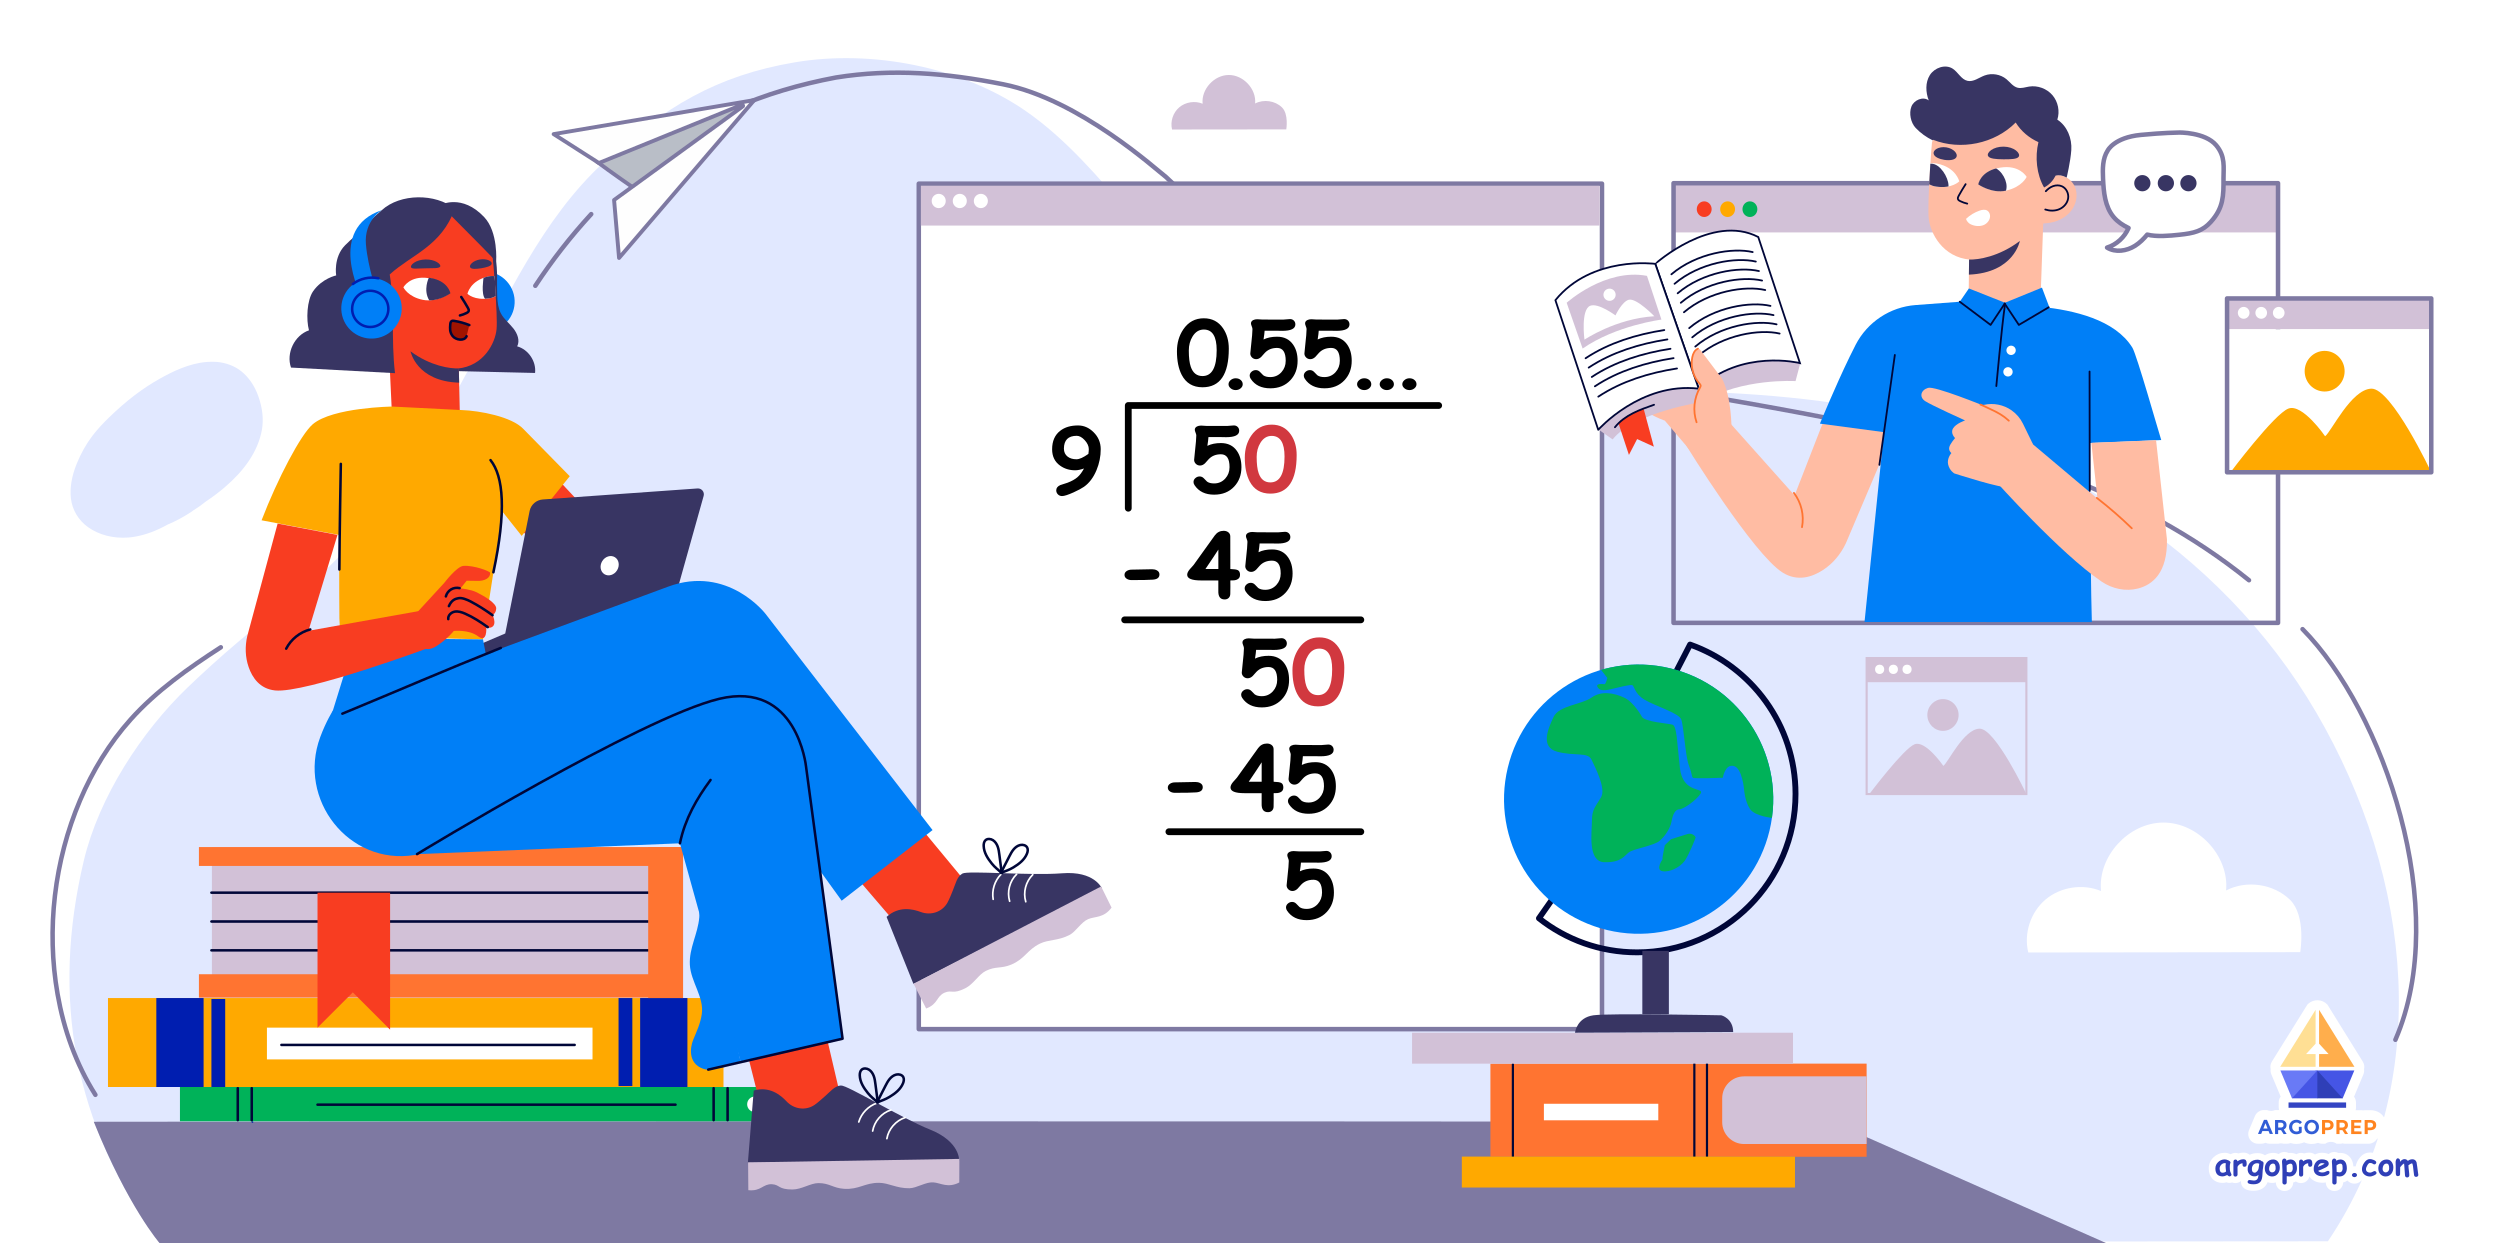 <?xml version="1.0" encoding="utf-8"?>
<!-- Generator: Adobe Illustrator 26.0.0, SVG Export Plug-In . SVG Version: 6.00 Build 0)  -->
<svg version="1.1" id="Слой_1" xmlns="http://www.w3.org/2000/svg" xmlns:xlink="http://www.w3.org/1999/xlink" x="0px" y="0px"
	 viewBox="0 0 1106 550" style="enable-background:new 0 0 1106 550;" xml:space="preserve">
<style type="text/css">
	.st0{fill:#FFFFFF;}
	.st1{fill:#E1E8FF;}
	.st2{opacity:0.5;fill:#7E79A2;}
	.st3{fill:#FEFEFE;}
	.st4{fill:none;stroke:#7E79A2;stroke-width:2;stroke-linecap:round;stroke-linejoin:round;stroke-miterlimit:10;}
	.st5{fill:#383563;}
	.st6{fill:#383563;stroke:#383563;stroke-width:5;stroke-linecap:round;stroke-linejoin:round;stroke-miterlimit:10;}
	.st7{fill:#007FF7;}
	.st8{clip-path:url(#SVGID_00000005986284078098692250000002541510954578052782_);fill:#00B259;}
	.st9{fill:#00B259;}
	.st10{fill:none;stroke:#000638;stroke-linecap:round;stroke-linejoin:round;stroke-miterlimit:10;}
	.st11{fill:#7E79A2;}
	.st12{fill:#D2C1D7;}
	.st13{fill:#FFBCA3;}
	.st14{fill:#FF6625;}
	.st15{fill:#FF9EB4;}
	.st16{fill:none;stroke:#000638;stroke-width:0.918;stroke-linecap:round;stroke-linejoin:round;stroke-miterlimit:10;}
	.st17{fill:#FFFFFF;stroke:#7E79A2;stroke-width:2;stroke-linecap:round;stroke-linejoin:round;stroke-miterlimit:10;}
	.st18{fill:none;stroke:#FFFFFF;stroke-width:1.472;stroke-miterlimit:10;}
	.st19{fill:none;stroke:#D2C1D7;stroke-width:1.104;stroke-linecap:round;stroke-linejoin:round;stroke-miterlimit:10;}
	.st20{fill:#FFA900;}
	.st21{fill:#F83D21;}
	.st22{fill:#001EB0;}
	.st23{fill:none;stroke:#000638;stroke-width:1.104;stroke-linecap:round;stroke-linejoin:round;stroke-miterlimit:10;}
	.st24{fill:none;stroke:#FF6625;stroke-width:1.104;stroke-linecap:round;stroke-linejoin:round;stroke-miterlimit:10;}
	.st25{opacity:0.3;}
	.st26{fill:#FFBCA3;stroke:#FF6625;stroke-width:1.104;stroke-linecap:round;stroke-linejoin:round;stroke-miterlimit:10;}
	
		.st27{fill:none;stroke:#7E79A2;stroke-width:3;stroke-linecap:round;stroke-linejoin:round;stroke-miterlimit:10;stroke-dasharray:7.293,7.293,7.293,7.293,7.293,7.293;}
	.st28{fill:none;stroke:#000638;stroke-width:0.821;stroke-linecap:round;stroke-linejoin:round;stroke-miterlimit:10;}
	.st29{fill:none;stroke:#F5F1F6;stroke-miterlimit:10;}
	.st30{fill:none;stroke:#000638;stroke-width:0.75;stroke-linecap:round;stroke-linejoin:round;stroke-miterlimit:10;}
	.st31{fill:none;stroke:#7E79A2;stroke-width:1.668;stroke-linecap:round;stroke-linejoin:round;stroke-miterlimit:10;}
	.st32{fill:#383563;stroke:#383563;stroke-width:4.17;stroke-linecap:round;stroke-linejoin:round;stroke-miterlimit:10;}
	.st33{clip-path:url(#SVGID_00000004538882605710179770000005455248562368536229_);fill:#00B259;}
	.st34{fill:none;stroke:#000638;stroke-width:0.834;stroke-linecap:round;stroke-linejoin:round;stroke-miterlimit:10;}
	.st35{fill:none;stroke:#000638;stroke-width:0.765;stroke-linecap:round;stroke-linejoin:round;stroke-miterlimit:10;}
	.st36{fill:#FFFFFF;stroke:#7E79A2;stroke-width:1.668;stroke-linecap:round;stroke-linejoin:round;stroke-miterlimit:10;}
	.st37{fill:none;stroke:#FFFFFF;stroke-width:1.228;stroke-miterlimit:10;}
	.st38{fill:none;stroke:#D2C1D7;stroke-width:0.921;stroke-linecap:round;stroke-linejoin:round;stroke-miterlimit:10;}
	.st39{fill:none;stroke:#000638;stroke-width:0.921;stroke-linecap:round;stroke-linejoin:round;stroke-miterlimit:10;}
	.st40{fill:none;stroke:#FF6625;stroke-width:0.921;stroke-linecap:round;stroke-linejoin:round;stroke-miterlimit:10;}
	.st41{fill:#FFBCA3;stroke:#FF6625;stroke-width:0.921;stroke-linecap:round;stroke-linejoin:round;stroke-miterlimit:10;}
	
		.st42{fill:none;stroke:#7E79A2;stroke-width:2.502;stroke-linecap:round;stroke-linejoin:round;stroke-miterlimit:10;stroke-dasharray:6.083,6.083,6.083,6.083,6.083,6.083;}
	.st43{fill:none;stroke:#000638;stroke-width:0.685;stroke-linecap:round;stroke-linejoin:round;stroke-miterlimit:10;}
	.st44{fill:none;stroke:#F5F1F6;stroke-width:0.834;stroke-miterlimit:10;}
	.st45{fill:none;stroke:#000638;stroke-width:0.626;stroke-linecap:round;stroke-linejoin:round;stroke-miterlimit:10;}
	.st46{opacity:0.98;}
	.st47{fill:none;stroke:#7E79A2;stroke-width:0.991;stroke-linecap:round;stroke-linejoin:round;stroke-miterlimit:10;}
	.st48{fill:#383563;stroke:#383563;stroke-width:2.478;stroke-linecap:round;stroke-linejoin:round;stroke-miterlimit:10;}
	.st49{clip-path:url(#SVGID_00000119810977458380240210000015243707178109885316_);fill:#00B259;}
	.st50{fill:none;stroke:#000638;stroke-width:0.495;stroke-linecap:round;stroke-linejoin:round;stroke-miterlimit:10;}
	.st51{fill:none;stroke:#000638;stroke-width:0.455;stroke-linecap:round;stroke-linejoin:round;stroke-miterlimit:10;}
	.st52{fill:#FFFFFF;stroke:#7E79A2;stroke-width:0.991;stroke-linecap:round;stroke-linejoin:round;stroke-miterlimit:10;}
	.st53{fill:none;stroke:#FFFFFF;stroke-width:0.73;stroke-miterlimit:10;}
	.st54{fill:none;stroke:#D2C1D7;stroke-width:0.547;stroke-linecap:round;stroke-linejoin:round;stroke-miterlimit:10;}
	.st55{fill:none;stroke:#000638;stroke-width:0.547;stroke-linecap:round;stroke-linejoin:round;stroke-miterlimit:10;}
	.st56{fill:none;stroke:#FF6625;stroke-width:0.547;stroke-linecap:round;stroke-linejoin:round;stroke-miterlimit:10;}
	.st57{fill:#FFBCA3;stroke:#FF6625;stroke-width:0.547;stroke-linecap:round;stroke-linejoin:round;stroke-miterlimit:10;}
	
		.st58{fill:none;stroke:#7E79A2;stroke-width:1.487;stroke-linecap:round;stroke-linejoin:round;stroke-miterlimit:10;stroke-dasharray:3.614,3.614,3.614,3.614,3.614,3.614;}
	.st59{fill:none;stroke:#000638;stroke-width:0.407;stroke-linecap:round;stroke-linejoin:round;stroke-miterlimit:10;}
	.st60{fill:none;stroke:#F5F1F6;stroke-width:0.495;stroke-miterlimit:10;}
	.st61{fill:none;stroke:#000638;stroke-width:0.372;stroke-linecap:round;stroke-linejoin:round;stroke-miterlimit:10;}
	.st62{clip-path:url(#SVGID_00000114070418122976214020000009051941729553908670_);fill:#00B259;}
	.st63{fill:none;stroke:#7E79A2;stroke-width:0.78;stroke-linecap:round;stroke-linejoin:round;stroke-miterlimit:10;}
	.st64{fill:#383563;stroke:#383563;stroke-width:1.951;stroke-linecap:round;stroke-linejoin:round;stroke-miterlimit:10;}
	.st65{fill:#FFFFFF;stroke:#7E79A2;stroke-width:0.81;stroke-linecap:round;stroke-linejoin:round;stroke-miterlimit:10;}
	.st66{fill:none;stroke:#FFFFFF;stroke-width:0.596;stroke-miterlimit:10;}
	.st67{fill:none;stroke:#D2C1D7;stroke-width:0.447;stroke-linecap:round;stroke-linejoin:round;stroke-miterlimit:10;}
	.st68{fill:none;stroke:#000638;stroke-width:0.447;stroke-linecap:round;stroke-linejoin:round;stroke-miterlimit:10;}
	.st69{fill:none;stroke:#000638;stroke-width:0.358;stroke-linecap:round;stroke-linejoin:round;stroke-miterlimit:10;}
	
		.st70{fill:none;stroke:#7E79A2;stroke-linecap:round;stroke-linejoin:round;stroke-miterlimit:10;stroke-dasharray:2.381,2.381,2.381,2.381,2.381,2.381;}
	.st71{fill:none;stroke:#7E79A2;stroke-linecap:round;stroke-linejoin:round;stroke-miterlimit:10;}
	.st72{fill:none;stroke:#FF6625;stroke-width:0.447;stroke-linecap:round;stroke-linejoin:round;stroke-miterlimit:10;}
	.st73{fill:#FFBCA3;stroke:#FF6625;stroke-width:0.447;stroke-linecap:round;stroke-linejoin:round;stroke-miterlimit:10;}
	.st74{fill:none;stroke:#7E79A2;stroke-width:1.025;stroke-linecap:round;stroke-linejoin:round;stroke-miterlimit:10;}
	.st75{fill:none;stroke:#7E79A2;stroke-width:0.615;stroke-linecap:round;stroke-linejoin:round;stroke-miterlimit:10;}
	.st76{fill:#383563;stroke:#383563;stroke-width:1.537;stroke-linecap:round;stroke-linejoin:round;stroke-miterlimit:10;}
	.st77{fill:none;stroke:#000638;stroke-width:0.369;stroke-linecap:round;stroke-linejoin:round;stroke-miterlimit:10;}
	.st78{clip-path:url(#SVGID_00000155116913038669641940000007812469819309660811_);}
	.st79{fill:#FFFFFF;stroke:#7E79A2;stroke-width:0.998;stroke-linecap:round;stroke-linejoin:round;stroke-miterlimit:10;}
	.st80{fill:none;stroke:#FFFFFF;stroke-width:0.735;stroke-miterlimit:10;}
	.st81{fill:none;stroke:#D2C1D7;stroke-width:0.551;stroke-linecap:round;stroke-linejoin:round;stroke-miterlimit:10;}
	.st82{fill:none;stroke:#FF6625;stroke-width:0.551;stroke-linecap:round;stroke-linejoin:round;stroke-miterlimit:10;}
	.st83{fill:#FFBCA3;stroke:#FF6625;stroke-width:0.551;stroke-linecap:round;stroke-linejoin:round;stroke-miterlimit:10;}
	.st84{fill:none;stroke:#000638;stroke-width:0.551;stroke-linecap:round;stroke-linejoin:round;stroke-miterlimit:10;}
	.st85{fill-rule:evenodd;clip-rule:evenodd;fill:#4555E5;}
	.st86{fill:#3445C3;}
	.st87{fill-rule:evenodd;clip-rule:evenodd;fill:#FFAE4C;}
	.st88{fill:#315DD6;}
	.st89{fill:#FF8420;}
	.st90{fill-rule:evenodd;clip-rule:evenodd;fill:#FFDF94;}
	.st91{fill-rule:evenodd;clip-rule:evenodd;fill:#697AF6;}
	.st92{fill-rule:evenodd;clip-rule:evenodd;fill:#2F3FB7;}
	.st93{fill:#2F3FB7;}
	.st94{fill:none;stroke:#D2C1D7;stroke-width:0.94;stroke-miterlimit:10;}
	.st95{fill:none;stroke:#000638;stroke-width:0.807;stroke-linecap:round;stroke-linejoin:round;stroke-miterlimit:10;}
	.st96{clip-path:url(#SVGID_00000093869443806200641740000017381763131354439557_);fill:#383563;}
	.st97{clip-path:url(#SVGID_00000052086070125052008040000005966031550846354850_);fill:#383563;}
	.st98{fill:none;stroke:#FF7431;stroke-width:0.807;stroke-linecap:round;stroke-linejoin:round;stroke-miterlimit:10;}
	.st99{fill:#FFFFFF;stroke:#000638;stroke-width:0.807;stroke-miterlimit:10;}
	.st100{fill:#FFFFFF;stroke:#000638;stroke-width:0.807;stroke-linecap:round;stroke-linejoin:round;stroke-miterlimit:10;}
	.st101{fill:#D1383F;}
	.st102{fill:none;stroke:#000000;stroke-width:3;stroke-linecap:round;stroke-linejoin:round;stroke-miterlimit:10;}
	.st103{fill:none;stroke:#000638;stroke-width:1.131;stroke-linecap:round;stroke-linejoin:round;stroke-miterlimit:10;}
	.st104{fill:#FF7431;}
	.st105{fill:#A11300;}
	.st106{fill:none;stroke:#001EB0;stroke-width:1.131;stroke-linecap:round;stroke-linejoin:round;stroke-miterlimit:10;}
	.st107{fill:none;stroke:#FFFFFF;stroke-width:0.754;stroke-linecap:round;stroke-linejoin:round;stroke-miterlimit:10;}
	.st108{fill:none;stroke:#000638;stroke-width:0.974;stroke-linecap:round;stroke-linejoin:round;stroke-miterlimit:10;}
	.st109{fill:none;stroke:#000638;stroke-width:2.597;stroke-linecap:round;stroke-linejoin:round;stroke-miterlimit:10;}
	.st110{clip-path:url(#SVGID_00000087391122246161453620000017227250856059833994_);fill:#00B259;}
	.st111{fill:#B9BEC7;stroke:#7E79A2;stroke-width:1.735;stroke-linecap:round;stroke-linejoin:round;stroke-miterlimit:10;}
	.st112{fill:#FEFEFE;stroke:#7E79A2;stroke-width:1.735;stroke-linecap:round;stroke-linejoin:round;stroke-miterlimit:10;}
	.st113{clip-path:url(#SVGID_00000023260692786575137830000009283509429219870392_);fill:#383563;}
	.st114{clip-path:url(#SVGID_00000156557293318877277380000008104745574657630866_);fill:#383563;}
	.st115{clip-path:url(#SVGID_00000143597182381397395240000004569806567393334205_);fill:#00B259;}
</style>
<g>
	<g>
		<rect class="st0" width="1106" height="550"/>
	</g>
	<g>
		<path class="st1" d="M1024.74,315.27c-42.76-73.3-119-119.49-198.24-134.47c-73.99-13.98-150.57-3.19-224.56-17.19
			c-18.91-3.58-37.96-8.95-53.98-20.34c-35.24-25.05-58.59-69.49-94.09-94.1c-28.57-19.8-68.5-27.26-102.09-21.62
			c-34.65,5.82-57.92,19.76-84.62,44.22c-27.25,24.98-43.3,60.82-61.21,94.17c-20.44,38.07-44.86,74.83-78.27,100.15
			c-15.72,11.92-30.26,24.21-44.61,37.97c-20.36,19.53-39.28,48.38-46.02,76.81c-14.28,60.31-4.93,116,33.59,169.12l959.23-0.85
			C1077.04,479.04,1067.5,388.57,1024.74,315.27z"/>
	</g>
	<path class="st1" d="M56.77,237.8c1.11-0.08,2.2-0.23,3.29-0.44c4.56-0.83,9.18-2.56,14.12-5.3c3.54-1.48,7.11-3.4,10.58-5.69
		l0.51-0.4c2.11-1.29,4.1-2.72,5.97-4.23c2.81-1.86,5.53-3.91,8.08-6.08c4.52-3.87,8.03-7.7,10.72-11.68
		c3-4.44,4.96-9.07,5.82-13.79c0.82-4.62,0.29-9.65-1.6-14.95c-1.6-4.51-4.18-8.3-7.49-10.97c-2.88-2.32-6.74-3.8-10.85-4.16
		c-1.48-0.1-2.94-0.09-4.38,0.02c-7.83,0.59-15.25,4.26-20.84,7.4c-7.52,4.18-14.84,9.76-22.36,17.06c-2.86,2.73-5.28,5.4-7.41,8.15
		c-2.8,3.66-5.16,7.87-7.02,12.49c-2.21,5.46-3.07,10.6-2.55,15.26c0.6,5.11,3.38,9.76,7.65,12.77
		C43.86,236.69,50.16,238.3,56.77,237.8z"/>
	<g>
		<path class="st11" d="M41.48,496.27c370.41-0.45,768.98,0,768.98,0L931.9,550H70.64C70.64,550,56.68,534.03,41.48,496.27z"/>
	</g>
	<g>
		<g>
			<path class="st0" d="M1054.65,494.26c-0.65-1.05-1.59-1.88-2.71-2.41l0,0c-1.01-0.47-2.11-0.7-3.23-0.7h-2.53
				c-0.25,0-0.5,0.03-0.75,0.08c-0.25-0.05-0.5-0.08-0.76-0.08h-2.53c0.1-0.35,0.15-0.7,0.15-1.06v-2.37
				c-0.01-0.91-0.31-1.8-0.86-2.53l4.14-9.88c0.3-0.73,0.39-1.53,0.28-2.31c0.27-1.12,0.08-2.31-0.53-3.29l-15.67-25.27
				c-2.28-2.45-6.11-2.59-8.56-0.31c-0.11,0.1-0.21,0.2-0.31,0.31l-15.71,25.22c-0.61,0.98-0.8,2.17-0.53,3.29
				c-0.12,0.78-0.02,1.58,0.29,2.31l4.14,9.88c-0.56,0.73-0.86,1.62-0.87,2.53v2.36c0.01,0.36,0.06,0.72,0.15,1.06h-1.76
				c-1.13,0.52-2.44,0.52-3.57,0h-1.34c-1.74,0-3.32,1.04-4,2.65l-2.62,6.22c-0.94,2.2,0.07,4.75,2.27,5.69
				c0.54,0.23,1.13,0.35,1.72,0.35h1.41c0.65,0,1.3-0.16,1.89-0.44c0.59,0.29,1.24,0.44,1.9,0.44h1.43h0.46h0.47h1.37
				c0.78-0.24,1.61-0.24,2.39,0h1.47c0.55,0,1.09-0.11,1.6-0.32c1.67,0.55,3.47,0.55,5.14,0c0.29-0.09,0.58-0.2,0.86-0.33
				c1.05,0.5,2.2,0.75,3.36,0.75c0.95,0,1.9-0.17,2.79-0.51c0.56,0.26,1.18,0.4,1.8,0.41h1.37c1.51-1.1,3.56-1.1,5.07,0h1.37
				c0.43,0.01,0.86-0.05,1.27-0.18c0.41,0.12,0.84,0.18,1.27,0.18h1.47c0.21,0.01,0.42,0.01,0.63,0c0.21,0.01,0.43,0.01,0.65,0h4.57
				c0.23,0.02,0.46,0.02,0.7,0c0.23,0.02,0.46,0.02,0.7,0h1.37c1.55,0.02,3-0.79,3.8-2.13l0.66-0.28c1.14-0.52,2.09-1.37,2.75-2.43
				c1.27-2.14,1.27-4.81,0-6.95L1054.65,494.26z"/>
			<path class="st0" d="M1052.35,495.69c-0.38-0.61-0.92-1.09-1.57-1.39l0,0c-0.65-0.3-1.35-0.44-2.06-0.43h-2.53
				c-0.26,0-0.52,0.06-0.75,0.18c-0.24-0.12-0.5-0.18-0.76-0.18h-4.46c-0.55,0-1.06,0.27-1.37,0.73c-0.17-0.12-0.35-0.22-0.53-0.3
				c-0.65-0.3-1.35-0.45-2.06-0.43h-2.53c-0.51,0.01-0.98,0.27-1.27,0.68c-0.15-0.09-0.3-0.18-0.46-0.25l0,0
				c-0.65-0.3-1.35-0.44-2.06-0.43h-2.53c-0.64,0-1.22,0.38-1.48,0.96c-0.2-0.17-0.42-0.31-0.65-0.44c-1.53-0.85-3.39-0.85-4.91,0
				c-0.34,0.19-0.66,0.42-0.94,0.68c-0.39-0.38-0.84-0.69-1.34-0.9c-1.46-0.61-3.12-0.54-4.52,0.2c-0.4,0.22-0.77,0.51-1.09,0.84
				c-0.35-0.39-0.78-0.7-1.27-0.91c-0.65-0.3-1.35-0.44-2.06-0.43h-2.53c-0.9,0-1.62,0.73-1.62,1.62c0,0,0,0,0,0v0.41l-0.44-1.04
				c-0.26-0.6-0.85-0.99-1.51-0.99h-1.34c-0.65-0.01-1.25,0.38-1.49,0.99l-2.63,6.22c-0.35,0.82,0.03,1.78,0.86,2.13
				c0.2,0.09,0.42,0.13,0.64,0.13h1.41c0.67,0,1.27-0.4,1.51-1.03l0.11-0.3h0.53l0.11,0.3c0.25,0.62,0.85,1.03,1.52,1.03h1.43
				c0.15,0.03,0.31,0.03,0.46,0c0.16,0.03,0.31,0.03,0.47,0h1.37c0.45,0,0.88-0.19,1.19-0.52c0.33,0.35,0.79,0.53,1.27,0.52h1.47
				c0.54,0,1.05-0.26,1.36-0.71l0.33,0.2c1.24,0.65,2.7,0.79,4.04,0.38c0.59-0.19,1.14-0.47,1.63-0.85l0.11-0.1
				c0.26,0.23,0.54,0.44,0.85,0.61c1.53,0.85,3.39,0.85,4.91,0c0.23-0.13,0.44-0.28,0.65-0.44c0.26,0.59,0.84,0.96,1.48,0.96h1.37
				c0.9,0.01,1.63-0.71,1.63-1.61c0,0,0-0.01,0-0.01v-0.1c0.55-0.05,1.1-0.18,1.61-0.41l0.16-0.09v0.6c0,0.9,0.73,1.62,1.62,1.62
				l0,0h1.37c0.63-0.66,1.68-0.69,2.35-0.06c0.02,0.02,0.04,0.04,0.06,0.06h1.47c0.22,0,0.43-0.04,0.63-0.13
				c0.2,0.09,0.42,0.13,0.65,0.13h4.57c0.26,0,0.51-0.06,0.73-0.18c0.22,0.1,0.46,0.15,0.7,0.15h1.37c0.9,0.01,1.63-0.71,1.63-1.61
				c0,0,0-0.01,0-0.01v-0.1c0.55-0.05,1.1-0.18,1.61-0.41c0.65-0.3,1.2-0.79,1.58-1.41c0.74-1.27,0.74-2.84,0-4.1L1052.35,495.69z"
				/>
			<path class="st0" d="M1007.41,472.8c-0.23,0.42-0.26,0.93-0.08,1.38l4.99,11.89c-0.84,0.07-1.49,0.78-1.49,1.62v2.36
				c0,0.9,0.73,1.62,1.62,1.62l0,0h25.43c0.9,0,1.62-0.73,1.62-1.62v0v-2.33c0-0.85-0.65-1.55-1.49-1.62l4.98-11.89
				c0.21-0.44,0.21-0.94,0-1.38c0-0.03,0-0.06,0-0.09c0.31-0.51,0.31-1.14,0-1.65l-15.64-25.22c-0.38-0.62-1.13-0.91-1.82-0.71
				c-0.11,0.04-0.22,0.09-0.33,0.15c-0.11,0-0.22-0.11-0.33-0.15c-0.7-0.2-1.45,0.09-1.84,0.71l-15.64,25.22
				c-0.3,0.51-0.3,1.14,0,1.65C1007.39,472.76,1007.4,472.78,1007.41,472.8z"/>
			<path class="st85" d="M1013.99,485.91h11.22c2.41-1.46,9.64-0.73,11.18,0l5.17-12.34h-16.35c-3.8,0-12.22,9.61-11.2,12.34"/>
			<rect x="1012.45" y="487.72" class="st86" width="25.47" height="2.36"/>
			<polygon class="st87" points="1041.61,471.95 1025.96,471.95 1025.96,466.33 1030.18,466.33 1025.96,461.73 1025.96,446.74 			
				"/>
			<path class="st88" d="M1003.61,500.37h-2.74l-0.52,1.27h-1.41l2.63-6.22h1.34l2.65,6.22h-1.43L1003.61,500.37z M1003.18,499.27
				l-0.94-2.37l-0.94,2.37H1003.18z M1010.26,501.7l-1.14-1.74h-1.27v1.74h-1.37v-6.22h2.53c0.47-0.01,0.93,0.08,1.36,0.28
				c0.37,0.16,0.68,0.43,0.9,0.77c0.21,0.37,0.31,0.78,0.3,1.2c0.02,0.42-0.1,0.83-0.32,1.19c-0.21,0.35-0.53,0.62-0.9,0.77l1.27,2
				L1010.26,501.7z M1009.92,496.94c-0.27-0.2-0.6-0.3-0.94-0.28h-1.11v2.17h1.11c0.34,0.02,0.67-0.08,0.94-0.29
				c0.22-0.2,0.34-0.5,0.32-0.8C1010.25,497.44,1010.14,497.15,1009.92,496.94 M1017,498.5h1.27v2.53
				c-0.34,0.25-0.71,0.45-1.11,0.58c-0.41,0.13-0.84,0.2-1.27,0.2c-0.57,0.01-1.14-0.13-1.65-0.41c-0.48-0.27-0.88-0.67-1.15-1.15
				c-0.56-1.03-0.56-2.27,0-3.31c0.27-0.48,0.67-0.88,1.15-1.15c0.51-0.28,1.09-0.42,1.67-0.41c0.48-0.01,0.96,0.08,1.41,0.27
				c0.41,0.18,0.78,0.45,1.06,0.8l-0.87,0.86c-0.38-0.45-0.93-0.71-1.52-0.71c-0.35,0-0.7,0.08-1.01,0.25
				c-0.29,0.17-0.52,0.41-0.68,0.7c-0.17,0.32-0.25,0.68-0.24,1.04c-0.01,0.36,0.07,0.72,0.24,1.04c0.16,0.29,0.4,0.54,0.68,0.71
				c0.3,0.17,0.64,0.26,0.99,0.25c0.37,0.01,0.74-0.09,1.06-0.28L1017,498.5z M1021.02,501.39c-0.48-0.27-0.88-0.66-1.15-1.14
				c-0.56-1.03-0.56-2.27,0-3.31c0.27-0.48,0.67-0.87,1.15-1.14c0.51-0.28,1.08-0.43,1.66-0.42c0.58-0.01,1.14,0.13,1.65,0.42
				c0.48,0.27,0.89,0.66,1.17,1.14c0.56,1.03,0.56,2.27,0,3.31c-0.28,0.48-0.68,0.87-1.17,1.14c-0.5,0.28-1.07,0.43-1.65,0.42
				C1022.1,501.81,1021.53,501.67,1021.02,501.39 M1023.63,500.34c0.28-0.17,0.51-0.42,0.66-0.71c0.32-0.65,0.32-1.41,0-2.06
				c-0.46-0.89-1.55-1.24-2.44-0.78c-0.33,0.17-0.6,0.44-0.78,0.78c-0.32,0.65-0.32,1.41,0,2.06c0.5,0.89,1.62,1.22,2.51,0.72
				c0.01,0,0.01-0.01,0.02-0.01"/>
			<path class="st89" d="M1031.18,495.76c0.37,0.16,0.68,0.43,0.9,0.77c0.21,0.37,0.31,0.78,0.3,1.2c0.01,0.42-0.09,0.83-0.3,1.19
				c-0.21,0.35-0.53,0.62-0.9,0.79c-0.43,0.19-0.89,0.29-1.36,0.28h-1.19v1.71h-1.37v-6.22h2.53c0.47-0.01,0.93,0.08,1.36,0.28
				 M1030.66,498.54c0.22-0.2,0.34-0.5,0.32-0.8c0.02-0.3-0.09-0.59-0.32-0.8c-0.27-0.2-0.6-0.3-0.94-0.28h-1.11v2.15h1.11
				C1030.06,498.84,1030.39,498.74,1030.66,498.54 M1037.41,501.7l-1.14-1.74h-1.27v1.74h-1.37v-6.22h2.53
				c0.47-0.01,0.94,0.08,1.37,0.28c0.37,0.16,0.67,0.43,0.89,0.77c0.21,0.36,0.32,0.78,0.32,1.2c0.01,0.42-0.1,0.83-0.32,1.19
				c-0.22,0.34-0.53,0.61-0.9,0.77l1.27,2L1037.41,501.7z M1037.06,496.94c-0.27-0.21-0.6-0.31-0.94-0.28h-1.11v2.17h1.11
				c0.34,0.02,0.67-0.08,0.94-0.29c0.22-0.2,0.34-0.5,0.33-0.8C1037.4,497.44,1037.28,497.14,1037.06,496.94 M1044.73,500.55v1.15
				h-4.57v-6.22h4.46v1.15h-3.1v1.36h2.74v1.11h-2.74v1.44L1044.73,500.55z M1050.04,495.76c0.37,0.16,0.68,0.43,0.9,0.77
				c0.21,0.37,0.31,0.78,0.3,1.2c0.01,0.42-0.09,0.83-0.3,1.19c-0.21,0.35-0.53,0.62-0.9,0.79c-0.43,0.19-0.89,0.29-1.36,0.28h-1.19
				v1.71h-1.37v-6.22h2.53c0.47-0.01,0.93,0.08,1.36,0.28 M1049.52,498.54c0.22-0.2,0.34-0.5,0.32-0.8c0.02-0.3-0.09-0.59-0.32-0.8
				c-0.27-0.2-0.6-0.3-0.94-0.28h-1.11v2.15h1.11C1048.92,498.84,1049.25,498.74,1049.52,498.54"/>
			<polygon class="st90" points="1024.42,461.73 1020.2,466.33 1024.42,466.33 1024.42,471.95 1008.76,471.95 1024.42,446.74 			"/>
			<polygon class="st91" points="1013.99,485.9 1025.19,473.57 1008.84,473.57 			"/>
			<polygon class="st92" points="1025.19,473.57 1025.19,485.9 1036.37,485.9 			"/>
		</g>
		<g>
			<path class="st0" d="M1072.75,519.55c0-0.05-0.01-0.09-0.01-0.14c-0.2-1.74-0.37-2.99-0.5-3.79c-0.2-1.56-0.3-2.01-0.43-2.41
				c-0.73-2.04-2.43-3.26-4.55-3.26c-0.62,0-1.22,0.09-1.78,0.26c-0.86-0.33-1.88-0.43-2.83-0.19c-0.56-0.31-1.19-0.47-1.83-0.47
				c-0.97,0-1.84,0.37-2.51,1.03c-0.73-0.34-1.54-0.53-2.4-0.53c-1.35,0-2.56,0.34-3.58,1.01c-0.32-0.21-0.69-0.42-1.14-0.6
				c-0.99-0.4-1.89-0.59-2.75-0.59c-1.37,0-3.35,0.51-4.96,2.95c-0.7,1.05-1.14,2.12-1.34,3.2c-0.17-0.02-0.34-0.03-0.52-0.03
				c-0.16,0-0.32,0.01-0.48,0.03c-0.09-1.18-0.38-2.22-0.85-3.11c-0.99-1.81-2.75-2.85-4.85-2.85c-0.28,0-0.57,0.02-0.85,0.06
				c-0.57-0.32-1.22-0.5-1.89-0.5c-0.94,0-1.8,0.33-2.49,0.94c-0.86-0.37-1.86-0.57-2.98-0.57c-1.13,0-2.16,0.27-3.07,0.76
				c-0.75-0.56-1.65-0.83-2.56-0.83c-0.79,0-1.54,0.12-2.26,0.35c-0.41-0.15-0.86-0.23-1.34-0.23c-0.77,0-1.49,0.21-2.09,0.61
				c-0.76-0.39-1.62-0.6-2.55-0.6c-0.28,0-0.57,0.02-0.85,0.06c-0.57-0.32-1.22-0.5-1.89-0.5c-0.95,0-1.82,0.34-2.52,0.96
				c-0.74-0.35-1.55-0.54-2.42-0.54c-1.38,0-2.61,0.36-3.65,1.06c-0.04-0.02-0.07-0.04-0.11-0.05c-0.36-0.25-0.77-0.45-1.21-0.6
				c-0.61-0.21-1.3-0.31-2.04-0.31c-1.4,0-2.52,0.31-3.41,0.74c-0.77-0.64-1.74-0.95-2.71-0.95c-0.79,0-1.54,0.12-2.26,0.35
				c-0.41-0.15-0.86-0.23-1.34-0.23c-0.75,0-1.45,0.2-2.04,0.58c-0.02-0.01-0.04-0.02-0.07-0.03c-0.94-0.4-1.81-0.6-2.65-0.6
				c-1.88,0-3.58,0.69-4.93,1.99c-1.38,1.33-2.11,3.03-2.11,4.91c0,1.93,0.54,3.48,1.61,4.62c0.77,0.82,2.19,1.8,4.59,1.8
				c0.51,0,1.04-0.09,1.62-0.27c0.4,0.16,0.83,0.27,1.31,0.27c0.41,0,0.82-0.07,1.2-0.19c0.44,0.18,0.92,0.27,1.43,0.27
				c0.95,0,1.84-0.33,2.53-0.93c-0.01,0.13-0.02,0.25-0.02,0.38c0,1.19,0.54,3.95,5.56,3.95c3.16,0,4.78-1.42,5.59-2.62
				c0.23-0.35,0.43-0.74,0.6-1.17c0.63,0.22,1.29,0.33,1.99,0.33c0.58,0,1.14-0.08,1.68-0.23c0,1.04,0.41,2,1.14,2.72
				c0.72,0.7,1.68,1.08,2.7,1.08c1.03,0,1.98-0.38,2.7-1.08c0.73-0.71,1.13-1.67,1.14-2.69c0.42-0.11,0.82-0.26,1.2-0.45
				c0.63,0.46,1.4,0.71,2.23,0.71c1.02,0,1.97-0.38,2.69-1.07c0.52-0.5,0.87-1.12,1.04-1.8c0.35,0.51,0.78,0.97,1.3,1.36
				c1.2,0.9,2.69,1.36,4.42,1.36c0.51,0,1.02-0.05,1.52-0.15c0,1.04,0.41,2.01,1.14,2.73c0.72,0.7,1.68,1.08,2.7,1.08
				c1.03,0,1.98-0.38,2.7-1.08c0.73-0.71,1.13-1.67,1.14-2.69c0.7-0.18,1.34-0.47,1.91-0.88c0.13,0.15,0.27,0.29,0.42,0.42
				c0.75,0.63,1.67,0.97,2.67,0.97c1,0,1.92-0.34,2.67-0.98c0.15-0.13,0.29-0.27,0.41-0.42c1.09,0.73,2.4,1.11,3.82,1.11
				c0.86,0,1.81-0.24,2.91-0.74c0.22-0.1,0.41-0.2,0.6-0.31c0.99,0.67,2.13,1.02,3.37,1.02c1.16,0,2.24-0.31,3.17-0.87
				c0.63,0.47,1.4,0.73,2.25,0.73c0.57,0,1.12-0.11,1.61-0.31c0.69,0.58,1.57,0.9,2.49,0.9c0.8,0,1.56-0.24,2.2-0.67
				c0.53,0.27,1.13,0.41,1.78,0.41c0.97,0,1.86-0.33,2.58-0.95C1072.37,521.84,1072.83,520.73,1072.75,519.55z"/>
			<g>
				<path class="st93" d="M986.3,520.44c-0.21,0-0.54-0.2-1-0.61c-0.42,0.2-0.79,0.35-1.11,0.46c-0.32,0.1-0.59,0.15-0.81,0.15
					c-1.1,0-1.92-0.29-2.47-0.88c-0.55-0.59-0.82-1.47-0.82-2.64c0-1.1,0.41-2.04,1.22-2.82c0.81-0.78,1.78-1.17,2.92-1.17
					c0.43,0,0.94,0.12,1.51,0.37c0.69,0.29,1.03,0.64,1.03,1.02c0,0.16-0.05,0.3-0.16,0.43c-0.05,0.18-0.08,0.41-0.11,0.68
					c-0.03,0.27-0.04,0.59-0.04,0.96c0,0.86,0.06,1.48,0.18,1.86c0.01,0.04,0.12,0.28,0.31,0.7c0.18,0.39,0.27,0.61,0.27,0.66
					c0,0.24-0.09,0.44-0.28,0.6C986.75,520.36,986.54,520.44,986.3,520.44z M984.6,515.82c0-0.15,0.01-0.31,0.03-0.5
					c0.02-0.19,0.05-0.4,0.09-0.63c-0.09-0.05-0.17-0.08-0.24-0.1c-0.07-0.02-0.13-0.03-0.18-0.03c-0.62,0-1.16,0.24-1.63,0.73
					c-0.47,0.49-0.7,1.05-0.7,1.69c0,0.61,0.11,1.07,0.33,1.38c0.22,0.31,0.55,0.46,0.99,0.46c0.28,0,0.55-0.05,0.8-0.14
					c0.25-0.09,0.49-0.23,0.72-0.41C984.67,517.17,984.6,516.36,984.6,515.82z"/>
				<path class="st93" d="M993.92,515.13c-0.04,0.7-0.36,1.05-0.95,1.05c-0.58,0-0.86-0.3-0.86-0.89l-0.03-0.69
					c-1.03,0.16-1.76,0.69-2.2,1.58l0.01,3.44c0,0.26-0.09,0.48-0.27,0.65c-0.18,0.17-0.4,0.26-0.68,0.26
					c-0.28,0-0.5-0.09-0.66-0.27c-0.15-0.16-0.22-0.37-0.22-0.63v-4.48c0-0.14,0-0.35,0.01-0.63c0.01-0.28,0.01-0.49,0.01-0.63
					c0-0.26,0.08-0.47,0.23-0.64c0.15-0.17,0.37-0.26,0.65-0.26c0.51,0,0.81,0.26,0.9,0.78c0.81-0.6,1.7-0.9,2.69-0.9
					c0.91,0,1.37,0.61,1.37,1.82C993.92,514.9,993.92,515.05,993.92,515.13z"/>
				<path class="st93" d="M1001.26,515.98c-0.19,1.07-0.31,2.2-0.34,3.4c-0.05,1.47-0.29,2.54-0.74,3.21
					c-0.6,0.89-1.66,1.34-3.18,1.34c-1.78,0-2.66-0.35-2.66-1.05c0-0.25,0.08-0.45,0.24-0.61c0.16-0.15,0.37-0.23,0.63-0.23
					c0.21,0,0.5,0.04,0.88,0.12c0.38,0.08,0.72,0.12,1.02,0.12c0.68,0,1.18-0.21,1.51-0.62c0.31-0.41,0.49-1.05,0.55-1.94
					c-0.23,0.24-0.5,0.42-0.79,0.53c-0.29,0.12-0.61,0.18-0.96,0.18c-0.91,0-1.65-0.3-2.21-0.89c-0.57-0.59-0.85-1.35-0.85-2.27
					c0-1.24,0.38-2.25,1.14-3.01c0.79-0.79,1.85-1.19,3.18-1.19c0.43,0,0.8,0.05,1.11,0.16c0.31,0.1,0.56,0.26,0.75,0.48
					c0.58,0.07,0.87,0.41,0.87,1.03C1001.41,515.02,1001.36,515.44,1001.26,515.98z M998.61,514.61c-0.77,0-1.37,0.25-1.8,0.76
					c-0.38,0.46-0.58,1.06-0.58,1.79c0,0.54,0.1,0.95,0.31,1.23c0.21,0.27,0.51,0.41,0.92,0.41c0.37,0,0.75-0.22,1.13-0.65
					c0.36-0.41,0.56-0.82,0.61-1.22c0.09-0.44,0.19-1.12,0.3-2.05c-0.15-0.09-0.31-0.16-0.46-0.21
					C998.89,514.64,998.75,514.61,998.61,514.61z"/>
				<path class="st93" d="M1005.18,520.47c-0.84,0-1.57-0.29-2.18-0.87c-0.67-0.63-1.02-1.48-1.05-2.54
					c-0.03-1.01,0.24-1.91,0.83-2.7c0.69-0.93,1.66-1.4,2.9-1.4c0.91,0,1.64,0.36,2.18,1.1c0.48,0.66,0.73,1.47,0.73,2.44
					c0,1.06-0.28,1.96-0.85,2.71C1007.1,520.05,1006.25,520.47,1005.18,520.47z M1005.59,514.77c-0.56,0-1,0.25-1.33,0.77
					c-0.27,0.43-0.41,0.94-0.41,1.52c0,0.55,0.15,0.97,0.47,1.26c0.25,0.23,0.53,0.35,0.86,0.35c0.4,0,0.74-0.13,1.03-0.4
					c0.33-0.31,0.51-0.74,0.53-1.28C1006.81,515.51,1006.42,514.77,1005.59,514.77z"/>
				<path class="st93" d="M1012.89,520.47c-0.39,0-0.81-0.05-1.24-0.14l-0.01,2.79c0,0.26-0.09,0.48-0.27,0.66
					c-0.18,0.17-0.4,0.26-0.68,0.26c-0.27,0-0.5-0.09-0.68-0.26c-0.18-0.17-0.27-0.39-0.27-0.66c0-0.21,0-1.07,0.01-2.55
					c0.01-1.1,0.01-2.01,0-2.7c-0.01-0.99-0.05-1.83-0.1-2.55c-0.07-0.98-0.1-1.43-0.1-1.35c0-0.38,0.08-0.7,0.25-0.97
					c0.2-0.31,0.46-0.46,0.79-0.46c0.26,0,0.47,0.09,0.64,0.26c0.17,0.17,0.26,0.38,0.26,0.62l-0.01,0.07
					c0.31-0.17,0.61-0.3,0.92-0.39c0.31-0.08,0.62-0.13,0.93-0.13c1.05,0,1.82,0.45,2.3,1.34c0.36,0.67,0.54,1.54,0.54,2.61
					c0,1-0.29,1.83-0.86,2.49C1014.74,520.11,1013.92,520.47,1012.89,520.47z M1013.37,514.8c-0.29,0-0.58,0.07-0.88,0.2
					c-0.3,0.13-0.6,0.34-0.9,0.61c0.05,0.94,0.08,1.88,0.08,2.83c0.41,0.13,0.81,0.2,1.22,0.2c0.47,0,0.83-0.17,1.08-0.5
					c0.23-0.3,0.34-0.71,0.34-1.22c0-0.62-0.03-1.04-0.08-1.28C1014.1,515.08,1013.81,514.8,1013.37,514.8z"/>
				<path class="st93" d="M1022.96,515.13c-0.04,0.7-0.36,1.05-0.95,1.05c-0.58,0-0.86-0.3-0.86-0.89l-0.03-0.69
					c-1.03,0.16-1.76,0.69-2.2,1.58l0.01,3.44c0,0.26-0.09,0.48-0.27,0.65c-0.18,0.17-0.4,0.26-0.68,0.26
					c-0.28,0-0.5-0.09-0.66-0.27c-0.15-0.16-0.22-0.37-0.22-0.63v-4.48c0-0.14,0-0.35,0.01-0.63c0.01-0.28,0.01-0.49,0.01-0.63
					c0-0.26,0.08-0.47,0.23-0.64c0.15-0.17,0.37-0.26,0.65-0.26c0.51,0,0.81,0.26,0.9,0.78c0.81-0.6,1.7-0.9,2.69-0.9
					c0.91,0,1.37,0.61,1.37,1.82C1022.97,514.9,1022.97,515.05,1022.96,515.13z"/>
				<path class="st93" d="M1027.41,520.38c-1.09,0-1.98-0.26-2.68-0.78c-0.77-0.58-1.15-1.39-1.15-2.43c0-1.15,0.3-2.13,0.91-2.93
					c0.68-0.89,1.59-1.33,2.73-1.33c0.79,0,1.45,0.13,1.98,0.38c0.69,0.34,1.03,0.86,1.03,1.57c0,0.5-0.28,0.95-0.84,1.34
					c-0.26,0.18-0.77,0.44-1.54,0.78l-2.31,1.02c0.22,0.24,0.48,0.42,0.79,0.53c0.31,0.12,0.67,0.18,1.07,0.18
					c0.61,0,1.13-0.13,1.55-0.38c0.38-0.22,0.68-0.34,0.91-0.34c0.47,0,0.71,0.23,0.71,0.69c0,0.52-0.38,0.94-1.14,1.27
					C1028.81,520.24,1028.13,520.38,1027.41,520.38z M1027.23,514.56c-0.42,0-0.79,0.14-1.09,0.42c-0.3,0.28-0.54,0.71-0.73,1.27
					c0.52-0.22,1.03-0.44,1.54-0.66c0.62-0.28,1.11-0.54,1.47-0.77C1028.12,514.65,1027.72,514.56,1027.23,514.56z"/>
				<path class="st93" d="M1034.96,520.47c-0.39,0-0.81-0.05-1.24-0.14l-0.01,2.79c0,0.26-0.09,0.48-0.27,0.66
					c-0.18,0.17-0.4,0.26-0.68,0.26s-0.5-0.09-0.68-0.26c-0.18-0.17-0.27-0.39-0.27-0.66c0-0.21,0-1.07,0.01-2.55
					c0.01-1.1,0.01-2.01,0-2.7c-0.01-0.99-0.05-1.83-0.1-2.55c-0.07-0.98-0.1-1.43-0.1-1.35c0-0.38,0.08-0.7,0.25-0.97
					c0.2-0.31,0.46-0.46,0.79-0.46c0.26,0,0.47,0.09,0.64,0.26c0.17,0.17,0.26,0.38,0.26,0.62l-0.01,0.07
					c0.31-0.17,0.61-0.3,0.92-0.39c0.31-0.08,0.62-0.13,0.93-0.13c1.05,0,1.82,0.45,2.3,1.34c0.36,0.67,0.54,1.54,0.54,2.61
					c0,1-0.29,1.83-0.86,2.49C1036.81,520.11,1035.99,520.47,1034.96,520.47z M1035.44,514.8c-0.29,0-0.58,0.07-0.88,0.2
					c-0.3,0.13-0.6,0.34-0.9,0.61c0.05,0.94,0.08,1.88,0.08,2.83c0.41,0.13,0.81,0.2,1.22,0.2c0.47,0,0.83-0.17,1.08-0.5
					c0.23-0.3,0.34-0.71,0.34-1.22c0-0.62-0.03-1.04-0.08-1.28C1036.17,515.08,1035.88,514.8,1035.44,514.8z"/>
				<path class="st93" d="M1041.62,520.77c-0.31,0-0.57-0.09-0.79-0.28c-0.22-0.19-0.34-0.4-0.34-0.64c0-0.24,0.11-0.46,0.34-0.65
					c0.22-0.19,0.49-0.29,0.79-0.29c0.32,0,0.59,0.09,0.8,0.27c0.21,0.18,0.31,0.41,0.31,0.67c0,0.24-0.11,0.46-0.33,0.64
					C1042.19,520.68,1041.92,520.77,1041.62,520.77z"/>
				<path class="st93" d="M1048.53,520.49c-1,0-1.85-0.29-2.53-0.86c-0.72-0.6-1.07-1.4-1.07-2.38c0-0.91,0.32-1.85,0.96-2.81
					c0.73-1.1,1.58-1.66,2.55-1.66c0.47,0,1.03,0.13,1.66,0.38c0.77,0.32,1.16,0.68,1.16,1.09c0,0.22-0.08,0.42-0.23,0.6
					c-0.16,0.19-0.38,0.28-0.64,0.28c-0.2,0-0.43-0.11-0.71-0.32c-0.28-0.21-0.69-0.32-1.24-0.32c-0.35,0-0.73,0.34-1.14,1.03
					c-0.39,0.67-0.59,1.24-0.59,1.73c0,0.48,0.17,0.86,0.52,1.13c0.33,0.26,0.76,0.39,1.3,0.39c0.31,0,0.68-0.12,1.12-0.35
					c0.44-0.23,0.72-0.35,0.84-0.35c0.25,0,0.46,0.09,0.63,0.27c0.18,0.18,0.26,0.38,0.26,0.61c0,0.36-0.39,0.71-1.16,1.07
					C1049.53,520.34,1048.96,520.49,1048.53,520.49z"/>
				<path class="st93" d="M1055.4,520.47c-0.84,0-1.57-0.29-2.18-0.87c-0.67-0.63-1.02-1.48-1.05-2.54
					c-0.03-1.01,0.24-1.91,0.83-2.7c0.69-0.93,1.66-1.4,2.9-1.4c0.91,0,1.64,0.36,2.18,1.1c0.48,0.66,0.73,1.47,0.73,2.44
					c0,1.06-0.28,1.96-0.85,2.71C1057.32,520.05,1056.47,520.47,1055.4,520.47z M1055.81,514.77c-0.56,0-1,0.25-1.33,0.77
					c-0.27,0.43-0.41,0.94-0.41,1.52c0,0.55,0.15,0.97,0.47,1.26c0.25,0.23,0.53,0.35,0.86,0.35c0.4,0,0.74-0.13,1.03-0.4
					c0.33-0.31,0.51-0.74,0.53-1.28C1057.03,515.51,1056.64,514.77,1055.81,514.77z"/>
				<path class="st93" d="M1061.73,514c0.69-0.8,1.34-1.2,1.96-1.2c0.7,0,1.22,0.27,1.55,0.8c0.28-0.25,0.59-0.43,0.92-0.55
					c0.34-0.12,0.7-0.19,1.1-0.19c0.89,0,1.5,0.45,1.82,1.34c0.06,0.18,0.16,0.8,0.29,1.86c0.13,0.74,0.29,1.97,0.49,3.7
					c0.02,0.26-0.07,0.47-0.27,0.64c-0.2,0.17-0.43,0.25-0.69,0.25c-0.53,0-0.83-0.26-0.92-0.78c-0.08-0.47-0.17-1.13-0.25-1.99
					c-0.09-0.94-0.17-1.61-0.23-2c-0.12-0.82-0.28-1.23-0.47-1.23c-0.11,0-0.34,0.1-0.72,0.31c-0.37,0.21-0.65,0.39-0.82,0.54
					c0,0.52,0.06,1.27,0.19,2.25c0.13,1,0.19,1.75,0.19,2.25c0,0.26-0.09,0.48-0.27,0.65s-0.4,0.26-0.68,0.26s-0.5-0.09-0.68-0.26
					s-0.27-0.39-0.27-0.65c0-0.52-0.06-1.29-0.17-2.3c-0.11-1.01-0.17-1.78-0.17-2.3c0-0.29-0.03-0.53-0.08-0.7
					c-0.53,0.31-1.06,0.81-1.6,1.53c-0.02,0.03-0.06,0.08-0.12,0.14c-0.02,0.92-0.03,1.65-0.03,2.17c0,0.13,0,0.3-0.01,0.52
					c-0.01,0.22-0.01,0.38-0.01,0.48c0,0.25-0.1,0.44-0.3,0.58c-0.18,0.13-0.41,0.2-0.68,0.2c-0.39,0-0.65-0.17-0.79-0.51
					c-0.1-0.23-0.14-0.59-0.14-1.09v-2.55c0-0.23-0.01-0.56-0.03-1c-0.02-0.44-0.03-0.77-0.03-1c0-0.41,0.07-0.77,0.22-1.1
					c0.18-0.41,0.43-0.62,0.75-0.62c0.26,0,0.48,0.1,0.68,0.3c0.2,0.2,0.3,0.42,0.3,0.65C1061.79,513.32,1061.77,513.52,1061.73,514
					z"/>
			</g>
		</g>
	</g>
	<path class="st4" d="M97.69,286.36c-14.28,9.24-28.45,19.18-39.87,31.91c-9.44,10.54-16.89,22.79-22.41,35.8
		c-11.35,26.75-14.94,57.07-9.94,85.71c2.74,15.71,8.19,31.04,16.73,44.56"/>
	<path class="st4" d="M261.55,94.73c-9.08,9.88-17.36,20.49-24.73,31.7"/>
	<path class="st4" d="M994.95,256.69c-50.14-40.4-110.14-58.4-174.14-69.4c-36-7-69-13-105-18c-26-5-50-10-75-17c-23-7-45-15-66-27
		c-23-13-40-29-59-47c-4-3-38.22-34.3-72-41c-25.47-5.05-49-7-74-3c-32,6-61,18-85.5,38.62"/>
	<path class="st4" d="M1059.72,460c25.09-57.71-5.35-145.5-41.07-181.66"/>
	<g>
		<rect x="406.47" y="81.26" class="st17" width="302.25" height="374.03"/>
		<rect x="407.4" y="82.2" class="st12" width="300.28" height="17.59"/>
		<path class="st0" d="M418.4,88.91c0,1.74-1.39,3.16-3.11,3.16c-1.72,0-3.11-1.41-3.11-3.16s1.39-3.16,3.11-3.16
			C417.01,85.75,418.4,87.16,418.4,88.91z"/>
		<path class="st0" d="M427.72,88.91c0,1.74-1.39,3.16-3.11,3.16c-1.72,0-3.11-1.41-3.11-3.16s1.39-3.16,3.11-3.16
			C426.33,85.75,427.72,87.16,427.72,88.91z"/>
		<path class="st0" d="M437.04,88.91c0,1.74-1.39,3.16-3.11,3.16c-1.72,0-3.11-1.41-3.11-3.16s1.39-3.16,3.11-3.16
			C435.65,85.75,437.04,87.16,437.04,88.91z"/>
	</g>
	<g>
		<g>
			<rect x="825.8" y="291.13" class="st12" width="70.67" height="10.67"/>
			<g>
				<path class="st12" d="M827,351.29c0.46,0,69.47,0,69.47,0s-13.78-29.24-20.78-28.93c-7,0.3-13.82,14.97-15.95,16.47
					c0,0-7.84-11.43-12.71-9.57C842.15,331.12,827,351.29,827,351.29z"/>
				<path class="st12" d="M866.49,316.31c0,3.89-3.1,7.03-6.92,7.03c-3.82,0-6.92-3.15-6.92-7.03c0-3.89,3.1-7.03,6.92-7.03
					C863.39,309.28,866.49,312.42,866.49,316.31z"/>
			</g>
			<ellipse class="st0" cx="831.55" cy="296.11" rx="2.02" ry="2.06"/>
			<ellipse class="st0" cx="837.62" cy="296.11" rx="2.02" ry="2.06"/>
			<ellipse class="st0" cx="843.68" cy="296.11" rx="2.02" ry="2.06"/>
			<rect x="825.8" y="291.13" class="st94" width="70.67" height="60.16"/>
		</g>
		<g>
			<g>
				<rect x="740.95" y="81.04" class="st12" width="266.85" height="21.78"/>
				<g>
					
						<rect x="740.39" y="81.04" transform="matrix(-1 -1.224647e-16 1.224647e-16 -1 1748.189 356.6)" class="st4" width="267.42" height="194.52"/>
					<g>
						<ellipse class="st20" cx="764.3" cy="92.54" rx="3.29" ry="3.46"/>
						<ellipse class="st9" cx="774.16" cy="92.54" rx="3.29" ry="3.46"/>
						<path class="st21" d="M757.23,92.54c0,1.91-1.47,3.46-3.29,3.46c-1.82,0-3.29-1.55-3.29-3.46c0-1.91,1.47-3.46,3.29-3.46
							C755.75,89.08,757.23,90.63,757.23,92.54z"/>
					</g>
				</g>
			</g>
			<g>
				<g>
					<polygon class="st13" points="871.12,114.88 870.8,142.32 902.37,142.69 903.99,96.71 					"/>
					<path class="st13" d="M854.72,62.98c-0.16,0.61-2.14,27.32-1.45,33.71c0.69,6.39,6.08,17.19,18.47,18.19
						c14.94,1.22,33.16-16.99,33.16-16.99l0.48-41.77c0,0-7.82-15.13-25.7-15.18C861.81,40.89,854.72,62.98,854.72,62.98z"/>
					<g>
						<path class="st5" d="M879.51,69c-0.35-0.67,0.12-1.73,1.39-2.62c1.26-0.89,3.25-1.53,5.48-1.51c2.23,0.03,4.24,0.72,5.48,1.69
							c1.26,0.96,1.65,2.07,1.25,2.71c-0.41,0.67-1.35,0.9-2.51,1.05c-1.16,0.13-2.63,0.18-4.29,0.16
							c-1.66-0.01-3.16-0.09-4.34-0.28C880.8,69.99,879.87,69.7,879.51,69z"/>
					</g>
					<path class="st95" d="M869.59,81.48c-1.07,1.67-2.09,3.38-3.05,5.11c-0.26,0.47-0.52,1.02-0.33,1.53
						c0.16,0.42,0.58,0.67,0.98,0.86c0.99,0.49,2.04,0.86,3.11,1.11"/>
					<path class="st13" d="M901.34,83.04c0.2-3.31,5.35-5.36,8.66-5.55c3.31-0.19,6.53,2.01,7.88,5.04c1.35,3.03,0.92,6.7-0.79,9.54
						c-1.71,2.84-4.6,4.87-7.76,5.89c-3.16,1.02-6.57,1.08-9.84,0.57L901.34,83.04z"/>
					<path class="st5" d="M893.59,106.59c0,0-2.56,14.09-22.55,14.91l0.08-6.67C875.07,114.96,884.3,113.62,893.59,106.59z"/>
					<g>
						<path class="st5" d="M855.43,67.94c-0.12-0.76,0.37-1.56,1.39-2.13c1.01-0.57,2.55-0.88,4.2-0.62c1.65,0.25,3.03,1,3.82,1.85
							c0.8,0.85,1.03,1.77,0.69,2.45c-0.35,0.7-1.15,1.07-2.1,1.25c-0.96,0.17-2.08,0.17-3.26-0.02c-1.19-0.18-2.25-0.51-3.12-0.96
							C856.2,69.31,855.55,68.71,855.43,67.94z"/>
					</g>
					<path class="st5" d="M910.16,52.93c1.19-3.66,0.34-7.9-2.15-10.82c-2.5-2.92-6.56-4.42-10.36-3.81
						c-1.68,0.27-3.38,0.92-5.04,0.51c-2.04-0.5-3.34-2.43-4.95-3.77c-2.64-2.19-6.48-2.84-9.7-1.64c-2.51,0.94-4.9,2.94-7.52,2.37
						c-2.81-0.61-4.17-3.85-6.59-5.4c-3.27-2.09-8-0.43-10.08,2.85c-2.07,3.28-1.88,7.59-0.49,11.21c-2.51-1.92-6.57-0.19-7.69,2.76
						c-1.12,2.96-0.28,7.1,1.89,9.4c2.12,2.25,4.77,4.15,7.55,5.5c0.03-0.08,0.07-0.17,0.1-0.26c12.27,4.85,27.33,1.77,36.61-7.63
						c2.36,3.83,5.95,6.86,10.06,8.68c-1.58,6.6-0.84,14.28,2.5,20.07c2.34-1.18,3.99-3.08,5.12-5.27c1.33-0.33,2.94-0.18,4.87,0.87
						c0,0,1.69-6.94,2.05-12.13C916.71,61.26,914.54,55.74,910.16,52.93z"/>
					<path class="st95" d="M905.07,84.59c0.9-0.98,1.98-1.8,3.24-2.25c1.25-0.44,2.67-0.47,3.88,0.07c1.96,0.87,3.07,3.19,2.76,5.31
						c-0.31,2.12-1.88,3.94-3.84,4.8c-1.96,0.86-4.24,0.83-6.28,0.17"/>
					<path class="st0" d="M869.81,96.78c1.71-1.61,3.77-2.85,5.99-3.61c1.11-0.38,2.4-0.62,3.39,0.01c0.66,0.42,1.06,1.18,1.18,1.95
						c0.29,1.95-1.19,3.88-3.05,4.53c-1.87,0.64-4.05,0.35-5.79-0.59C870.85,98.69,869.82,97.55,869.81,96.78"/>
				</g>
				<path class="st0" d="M853.98,72.36c0.02-0.13,1.64-0.27,2.86-0.02c8.6,1.72,9.93,7.9,9.93,7.9s-3.21,3.37-10.25,2.3
					c-1.34-0.2-1.81-0.42-2.96-0.95L853.98,72.36z"/>
				<path class="st0" d="M896.59,78.26c0,0-3.11-5.56-11.75-4.09c-8.64,1.47-9.5,7.43-9.5,7.43s5.99,4.07,12.25,2.69
					C894.56,82.75,896.59,78.26,896.59,78.26z"/>
				<g>
					<defs>
						<path id="SVGID_00000171710853606909302070000002030197619872950924_" d="M896.43,78.25c0,0-3.11-5.56-11.75-4.09
							c-8.64,1.47-9.5,7.43-9.5,7.43s5.99,4.16,12.25,2.77C894.4,82.82,896.43,78.25,896.43,78.25z"/>
					</defs>
					<clipPath id="SVGID_00000009583431992252046230000016193313597382211250_">
						<use xlink:href="#SVGID_00000171710853606909302070000002030197619872950924_"  style="overflow:visible;"/>
					</clipPath>
					<path style="clip-path:url(#SVGID_00000009583431992252046230000016193313597382211250_);fill:#383563;" d="M887.71,82.5
						c0,3.78-3.05,6.84-6.83,6.84c-3.78,0-6.84-3.05-6.84-6.83c0-3.78,2.78-8.69,6.56-8.69C884.37,73.82,887.71,78.73,887.71,82.5z"
						/>
				</g>
				<g>
					<defs>
						<path id="SVGID_00000091716748209364251090000014799316259350643109_" d="M853.98,72.36c0.02-0.13,1.64-0.27,2.86-0.02
							c8.6,1.72,9.93,7.9,9.93,7.9s-3.21,3.37-10.25,2.3c-1.34-0.2-1.91-0.46-3.06-0.99L853.98,72.36z"/>
					</defs>
					<clipPath id="SVGID_00000040576417792765505450000010932332043923094460_">
						<use xlink:href="#SVGID_00000091716748209364251090000014799316259350643109_"  style="overflow:visible;"/>
					</clipPath>
					<path style="clip-path:url(#SVGID_00000040576417792765505450000010932332043923094460_);fill:#383563;" d="M862.02,82.16
						c0,3.78-3.05,6.84-6.83,6.84c-3.78,0-6.84-3.05-6.84-6.83c0-3.78,2.32-9.75,6.1-9.75S862.01,78.38,862.02,82.16z"/>
				</g>
			</g>
			<g>
				<path class="st13" d="M763.2,184.74l30.73,34.44l18.37-47.17l27.33,14.16l-23.04,54.22c-2.27,4.79-5.72,8.97-10.18,11.84
					c-4.81,3.1-11.25,5.17-17.78,1.07c-13.05-8.19-42.72-56.33-42.72-56.33L763.2,184.74z"/>
				<path class="st98" d="M797.21,233.21c1.02-5.24-0.32-10.9-3.58-15.14"/>
			</g>
			<g>
				<g>
					<path class="st7" d="M924.19,196.02l31.94-1.36c-1.13-3.45-10.84-37.75-12.76-40.85c-7.73-12.47-25.95-16.56-40.54-18.1
						l-32.03-2.51l-23.31,1.75c-11.31,0.85-21.36,7.52-26.56,17.6c-1.04,2.01-1.95,3.85-2.63,5.27
						c-6.45,13.29-13.16,29.59-13.16,29.59l28.34,3.79l-8.61,83.96l100.57,0.05l-0.27-11.78L924.19,196.02z"/>
					<line class="st95" x1="924.5" y1="217.17" x2="924.42" y2="164.37"/>
					<path class="st95" d="M831.45,205.64c0,0,4.87-34.8,6.83-48.6"/>
				</g>
				<polygon class="st7" points="866.18,134.66 871.04,127.61 886.98,133.93 903.36,127.24 906.73,136.17 885.78,142.82 				"/>
				<polyline class="st95" points="866.99,133.48 880.64,143.74 886.92,134.29 				"/>
				<polyline class="st95" points="906.33,135.95 893.14,143.74 886.85,134.29 				"/>
				<path class="st95" d="M887,134.77c-1.57,10.95-3.76,35.55-3.83,36.02"/>
				<path class="st0" d="M891.75,155.28c-0.16,1.13-1.21,1.91-2.34,1.75c-1.13-0.16-1.91-1.21-1.75-2.34
					c0.16-1.13,1.21-1.91,2.34-1.75C891.13,153.1,891.91,154.15,891.75,155.28z"/>
				<path class="st0" d="M890.38,164.8c-0.16,1.13-1.21,1.91-2.34,1.75c-1.13-0.16-1.91-1.21-1.75-2.34s1.21-1.91,2.34-1.75
					C889.76,162.63,890.54,163.67,890.38,164.8z"/>
				<g>
					<defs>
						<path id="SVGID_00000084494426882761422830000012420647619488039073_" d="M924.19,196.02l31.94-1.36
							c-1.13-3.45-10.84-37.75-12.76-40.85c-7.73-12.47-25.95-16.56-40.54-18.1l-32.03-2.51l-23.31,1.75
							c-11.31,0.85-21.36,7.52-26.56,17.6c-1.04,2.01-1.95,3.85-2.63,5.27c-6.45,13.29-13.16,29.59-13.16,29.59l28.34,3.79
							l-8.61,83.96l100.57,0.05l-0.27-11.78L924.19,196.02z"/>
					</defs>
					<clipPath id="SVGID_00000054251248128629389940000009353860820191398815_">
						<use xlink:href="#SVGID_00000084494426882761422830000012420647619488039073_"  style="overflow:visible;"/>
					</clipPath>
				</g>
			</g>
			<g>
				<path class="st17" d="M980.4,64.22c-4.86-5.73-16.3-5.65-16.82-5.57c0,0-6.55,0.07-16.47,1.03
					c-11.87,1.14-14.68,6.95-14.68,6.95c-2.29,3.56-2.23,8.08-2.05,12.31c0.27,6.03,0.82,12.51,4.72,17.12
					c1.77,2.09,4.09,3.61,6.57,4.81c-1.76,4.05-5.27,7.35-9.5,8.66c3.69,2.31,8.68,1.54,12.36-0.78c2.09-1.32,3.83-3.05,5.41-4.96
					c4.19,1.06,9.87,0.52,14.16,0.07c6.58-0.68,10.33-1.66,13.95-5.67c5.64-6.25,5.67-11.62,5.63-19.28
					C983.65,74.1,984.63,69.21,980.4,64.22z"/>
				<g>
					<path class="st5" d="M951.38,81.04c0,1.99-1.61,3.6-3.6,3.6c-1.99,0-3.6-1.61-3.6-3.6c0-1.99,1.61-3.6,3.6-3.6
						C949.76,77.44,951.38,79.05,951.38,81.04z"/>
					<circle class="st5" cx="958.18" cy="81.04" r="3.6"/>
					<circle class="st5" cx="968.16" cy="81.04" r="3.6"/>
				</g>
			</g>
			<g>
				<path class="st13" d="M861.87,205.56c-0.68-2.75,1.41-5.12,1.41-5.12s-1.29-1.04-0.93-2.58c0.36-1.53,2.57-4.07,2.57-4.07
					s-2.19-2.06-0.9-4.25c1.29-2.19,5.32-3.54,5.32-3.54s-14.98-6.78-17.66-8.55c-2.68-1.77-1.99-4.86,1.29-5.86
					c2.94-0.9,23.86,7.57,28.17,9.33c0.5,0.2,0.77,0.32,0.77,0.32l12.64,13.73c0,0-4.81,19.2-6.38,20.39
					c-1.58,1.19-23.57-5.91-23.57-5.91S862.55,208.31,861.87,205.56z"/>
				<path class="st13" d="M899.43,196.62l-4.48-9.19c-1.15-2.37-2.89-4.4-5.05-5.91l0,0c-3.55-2.48-7.98-3.35-12.2-2.42l-8.04,1.78
					c0,0-1.83,3.88,4.7,4.56c6.53,0.69,7.61,1.52,7.61,1.52s1.43,10.18,7.98,14.22L899.43,196.62z"/>
				<path class="st13" d="M958.66,238.63l-4.82-43.88l-28.63,1.13l2.71,24.72l-30.98-26.08l-14.32,18.05
					c0,0,28.66,32.18,47.12,44.72c4.74,3.22,10.64,4.49,16.18,3.05C952.25,258.69,958.94,253.46,958.66,238.63z"/>
				<path class="st98" d="M927.63,220.27c5.4,4.19,10.57,8.68,15.47,13.44"/>
				<path class="st98" d="M876.14,178.99c1.22,0.43,3.15,1.44,4.5,2.05c3.08,1.4,5.58,2.78,8.06,5.07"/>
			</g>
			<g>
				<path class="st13" d="M739.29,151.81c0,0,3.34-0.83,5.47,2.58c2.13,3.41,11.09,16.74,11.09,16.74l1.87,24.96l-9.85,3.33
					l-11.37-13.35c0,0-13.74-4.34-11.09-11.65c0,0-3.48-5.66,1.24-7.17c0,0,1.05-6.19,4.4-6.49c3.35-0.29,16.72,7.63,16.72,7.63
					S732.92,157.37,739.29,151.81z"/>
				<g>
					<path class="st12" d="M796.47,160.57l-2.12,8.03c0,0-23.83-1.48-41.3,9.18c0,0-30.31,4.71-39.62,16.62l-6.18-4.33l15.05-21.17
						l35.78-13.46l30.5-2.72L796.47,160.57z"/>
					<path class="st99" d="M777.85,104.85l18.44,55.78c0,0-25.89-6.45-44.77,11.31l-19.23-55.21
						C732.29,116.73,757.34,94.28,777.85,104.85z"/>
					<path class="st100" d="M688.11,132.8l18.95,57.33c0,0,18.72-21.2,44.46-18.19l-19.23-55.21
						C732.29,116.73,704.21,112.95,688.11,132.8z"/>
					<path class="st21" d="M727.1,180.65l4.56,16.96l-7.4-3.37l-3.62,7.02l-4.65-14.08C715.98,187.18,717.57,184.25,727.1,180.65z"
						/>
					<path class="st95" d="M731.74,179.07c-3.18,1.11-6.38,2.22-9.38,3.76c-3,1.54-5.81,3.54-7.91,6.18"/>
					<path class="st12" d="M728.62,122.04l6.4,19.35c0,0-20.07,2.54-34.87,12.81l-7.06-20.26
						C693.09,133.94,710.18,118.53,728.62,122.04z"/>
					<path class="st0" d="M731.88,139.9c0,0-7.96-8.23-11.34-7.28c-3.02,0.85-5.86,6.92-5.86,6.92s-7.6-5.67-11.16-4.27
						c-4.29,1.69-2.56,15-2.56,15S714.75,140.93,731.88,139.9z"/>
					<path class="st0" d="M709.5,131.24c0.47,1.42,2,2.19,3.41,1.72c1.42-0.47,2.19-2,1.72-3.41c-0.47-1.42-2-2.19-3.41-1.72
						C709.8,128.3,709.03,129.82,709.5,131.24z"/>
					<path class="st95" d="M736.28,146.02c-12.27,1.92-24.46,5.61-34.81,12.47"/>
					<path class="st95" d="M737.65,150.16c-12.27,1.92-24.46,5.61-34.81,12.47"/>
					<path class="st95" d="M739.02,154.3c-12.27,1.92-24.46,5.61-34.81,12.47"/>
					<path class="st95" d="M740.39,158.44c-12.27,1.92-24.46,5.61-34.81,12.47"/>
					<path class="st95" d="M741.9,163.01c-12.27,1.92-24.46,5.61-34.81,12.47"/>
					<path class="st95" d="M775.38,111.52c-8.69-2.03-24.83,0.38-35.95,9.83"/>
					<path class="st95" d="M776.77,115.72c-8.69-2.03-24.83,0.38-35.95,9.83"/>
					<path class="st95" d="M778.15,119.92c-8.69-2.03-24.83,0.38-35.95,9.83"/>
					<path class="st95" d="M779.54,124.12c-8.69-2.03-24.83,0.38-35.95,9.83"/>
					<path class="st95" d="M780.93,128.31c-8.69-2.03-24.83,0.38-35.95,9.83"/>
					<path class="st95" d="M783.25,135.33c-8.69-2.03-24.83,0.38-35.95,9.83"/>
					<path class="st95" d="M784.6,139.41c-8.69-2.03-24.83,0.38-35.95,9.83"/>
					<path class="st95" d="M785.95,143.49c-8.69-2.03-24.83,0.38-35.95,9.83"/>
					<path class="st95" d="M787.3,147.57c-8.69-2.03-24.83,0.38-35.95,9.83"/>
				</g>
				<path class="st13" d="M766.01,189.45c0,0,0.09-13.49-4.12-21.87l-9.98-13.17c0,0-2.44,0.03-3.31,4.36
					c-0.96,4.77,3.27,11.65,3.27,11.65c-0.85,2.8-3.43,8.56-2.03,13.22c1.4,4.66,7.06,8.84,7.06,8.84L766.01,189.45z"/>
				<path class="st98" d="M750.56,186.81c-1.72-5.03-1.14-10.79,1.54-15.38c0.16-0.27,0.33-0.56,0.29-0.87
					c-0.04-0.31-0.26-0.55-0.47-0.78c-2.86-3.11-4.11-7.63-3.25-11.76c0.32-1.54,1.06-3.18,2.52-3.77"/>
			</g>
		</g>
		<g>
			<rect x="985.25" y="132.03" class="st12" width="90.34" height="13.63"/>
			<g>
				<polyline class="st0" points="1075.59,145.67 1075.59,208.93 985.48,208.93 985.48,145.67 				"/>
				<path class="st20" d="M986.78,208.93c0.58,0,88.81,0,88.81,0s-17.61-37.38-26.57-36.99s-17.67,19.13-20.4,21.05
					c0,0-10.02-14.62-16.24-12.23C1006.15,183.14,986.78,208.93,986.78,208.93z"/>
				<ellipse class="st20" cx="1028.42" cy="164.22" rx="8.84" ry="8.99"/>
			</g>
			<path class="st0" d="M995.18,138.4c0,1.45-1.16,2.63-2.58,2.63c-1.43,0-2.58-1.18-2.58-2.63c0-1.45,1.16-2.63,2.58-2.63
				C994.03,135.77,995.18,136.94,995.18,138.4z"/>
			<path class="st0" d="M1002.94,138.4c0,1.45-1.16,2.63-2.58,2.63c-1.43,0-2.58-1.18-2.58-2.63c0-1.45,1.16-2.63,2.58-2.63
				C1001.78,135.77,1002.94,136.94,1002.94,138.4z"/>
			<path class="st0" d="M1010.69,138.4c0,1.45-1.16,2.63-2.58,2.63c-1.43,0-2.58-1.18-2.58-2.63c0-1.45,1.16-2.63,2.58-2.63
				C1009.53,135.77,1010.69,136.94,1010.69,138.4z"/>
			<rect x="985.25" y="132.03" class="st4" width="90.34" height="76.9"/>
		</g>
	</g>
	<g>
		<path d="M531.98,171.33c-4.23,0-7.29-1.83-9.19-5.48c-1.4-2.71-2.11-6.2-2.11-10.47c0-3.65,0.93-6.85,2.78-9.61
			c2.22-3.31,5.26-4.96,9.11-4.96c3.65,0,6.48,1.47,8.5,4.42c1.7,2.49,2.55,5.5,2.55,9.02c0,5.69-0.97,9.96-2.91,12.81
			C538.77,169.91,535.86,171.33,531.98,171.33z M532.56,145.79c-2.07,0-3.73,1.03-4.98,3.08c-1.1,1.79-1.65,3.86-1.65,6.22
			c0,3.11,0.29,5.51,0.88,7.2c0.94,2.72,2.67,4.08,5.17,4.08c2.09,0,3.66-0.95,4.71-2.86c1.05-1.91,1.57-4.77,1.57-8.59
			c0-3.05-0.48-5.34-1.43-6.85C535.89,146.55,534.46,145.79,532.56,145.79z"/>
		<path d="M546.66,172.57c-0.86,0-1.6-0.27-2.22-0.79c-0.63-0.53-0.94-1.13-0.94-1.79c0-0.68,0.31-1.29,0.94-1.83
			s1.37-0.81,2.22-0.81c0.91,0,1.65,0.26,2.24,0.77c0.59,0.51,0.88,1.14,0.88,1.88c0,0.68-0.31,1.28-0.92,1.8
			C548.25,172.31,547.52,172.57,546.66,172.57z"/>
		<path d="M561.98,171.79c-3.91,0-6.78-1.39-8.64-4.17c-0.32-0.48-0.48-0.95-0.48-1.4c0-0.69,0.27-1.28,0.82-1.76
			c0.55-0.48,1.17-0.73,1.88-0.73c0.71,0,1.33,0.27,1.84,0.8c0.89,0.93,1.38,1.43,1.46,1.49c0.75,0.54,1.79,0.8,3.12,0.8
			c1.97,0,3.61-0.72,4.92-2.16c1.26-1.39,1.9-3.08,1.9-5.05c0-1.9-0.32-3.33-0.95-4.27c-0.63-0.94-1.59-1.42-2.86-1.42
			c-2.25,0-4.05,0.73-5.42,2.18c-0.54,0.61-1.08,1.22-1.63,1.82c-0.69,0.65-1.42,0.98-2.2,0.98c-0.73,0-1.34-0.25-1.85-0.75
			c-0.5-0.5-0.76-1.08-0.76-1.76c0-0.29,0.11-1.4,0.33-3.33c0.42-3.74,0.63-6.23,0.63-7.47c0-0.31-0.11-0.73-0.33-1.26
			c-0.22-0.54-0.33-0.96-0.33-1.26c0-0.64,0.33-1.12,0.98-1.46c0.51-0.25,1.11-0.38,1.8-0.38c0.26,0,0.64,0.02,1.16,0.07
			c0.52,0.04,0.9,0.07,1.16,0.07l9.21,0.02c0.23,0,0.72-0.04,1.47-0.12c0.75-0.08,1.25-0.11,1.49-0.11c0.69,0,1.26,0.22,1.7,0.66
			s0.67,1.01,0.67,1.69c0,1.9-1.93,2.85-5.8,2.85c-0.31,0-0.69-0.01-1.16-0.02s-0.78-0.02-0.93-0.02h-5.71
			c-0.04,0.78-0.2,2.07-0.48,3.87c1.67-0.82,3.67-1.23,5.99-1.23c3.1,0,5.46,1.16,7.07,3.47c1.34,1.9,2.01,4.3,2.01,7.18
			c0,3.47-1.07,6.34-3.22,8.62C568.61,170.6,565.66,171.79,561.98,171.79z"/>
		<path d="M585.92,171.79c-3.91,0-6.78-1.39-8.64-4.17c-0.32-0.48-0.48-0.95-0.48-1.4c0-0.69,0.27-1.28,0.82-1.76
			c0.55-0.48,1.17-0.73,1.88-0.73c0.71,0,1.33,0.27,1.84,0.8c0.89,0.93,1.38,1.43,1.46,1.49c0.75,0.54,1.79,0.8,3.12,0.8
			c1.97,0,3.61-0.72,4.92-2.16c1.26-1.39,1.9-3.08,1.9-5.05c0-1.9-0.32-3.33-0.95-4.27c-0.63-0.94-1.59-1.42-2.86-1.42
			c-2.25,0-4.05,0.73-5.42,2.18c-0.54,0.61-1.08,1.22-1.63,1.82c-0.69,0.65-1.42,0.98-2.2,0.98c-0.73,0-1.34-0.25-1.85-0.75
			c-0.5-0.5-0.76-1.08-0.76-1.76c0-0.29,0.11-1.4,0.33-3.33c0.42-3.74,0.63-6.23,0.63-7.47c0-0.31-0.11-0.73-0.33-1.26
			c-0.22-0.54-0.33-0.96-0.33-1.26c0-0.64,0.33-1.12,0.98-1.46c0.51-0.25,1.11-0.38,1.8-0.38c0.26,0,0.64,0.02,1.16,0.07
			c0.52,0.04,0.9,0.07,1.16,0.07l9.21,0.02c0.23,0,0.72-0.04,1.47-0.12c0.75-0.08,1.25-0.11,1.49-0.11c0.69,0,1.26,0.22,1.7,0.66
			s0.67,1.01,0.67,1.69c0,1.9-1.93,2.85-5.8,2.85c-0.31,0-0.69-0.01-1.16-0.02s-0.78-0.02-0.93-0.02h-5.71
			c-0.04,0.78-0.2,2.07-0.48,3.87c1.67-0.82,3.67-1.23,5.99-1.23c3.1,0,5.46,1.16,7.07,3.47c1.34,1.9,2.01,4.3,2.01,7.18
			c0,3.47-1.07,6.34-3.22,8.62C592.55,170.6,589.59,171.79,585.92,171.79z"/>
		<path d="M603.53,172.57c-0.86,0-1.6-0.27-2.22-0.79c-0.63-0.53-0.94-1.13-0.94-1.79c0-0.68,0.31-1.29,0.94-1.83
			s1.37-0.81,2.22-0.81c0.91,0,1.65,0.26,2.24,0.77c0.59,0.51,0.88,1.14,0.88,1.88c0,0.68-0.31,1.28-0.92,1.8
			C605.12,172.31,604.39,172.57,603.53,172.57z"/>
		<path d="M613.54,172.57c-0.86,0-1.6-0.27-2.22-0.79c-0.63-0.53-0.94-1.13-0.94-1.79c0-0.68,0.31-1.29,0.94-1.83
			s1.37-0.81,2.22-0.81c0.91,0,1.65,0.26,2.24,0.77c0.59,0.51,0.88,1.14,0.88,1.88c0,0.68-0.31,1.28-0.92,1.8
			C615.12,172.31,614.39,172.57,613.54,172.57z"/>
		<path d="M623.54,172.57c-0.86,0-1.6-0.27-2.22-0.79c-0.63-0.53-0.94-1.13-0.94-1.79c0-0.68,0.31-1.29,0.94-1.83
			s1.37-0.81,2.22-0.81c0.91,0,1.65,0.26,2.24,0.77c0.59,0.51,0.88,1.14,0.88,1.88c0,0.68-0.31,1.28-0.92,1.8
			C625.13,172.31,624.39,172.57,623.54,172.57z"/>
		<path d="M479.56,207.26c-0.78,0.27-1.49,0.47-2.13,0.6c-0.64,0.13-1.22,0.2-1.73,0.2c-2.57,0-4.81-0.69-6.72-2.07
			c-2.35-1.68-3.52-4.09-3.52-7.22c0-3.62,1.2-6.36,3.6-8.21c2.02-1.56,4.64-2.34,7.87-2.34c2.57,0,4.85,0.99,6.85,2.97
			c2.11,2.07,3.17,4.57,3.18,7.51c0.01,3.19-0.61,6.29-1.86,9.29c-1.35,3.25-3.2,5.71-5.55,7.37c-0.98,0.69-2.52,1.51-4.61,2.47
			c-2.4,1.08-4.1,1.63-5.09,1.63c-0.75,0-1.38-0.27-1.88-0.8c-0.46-0.5-0.69-1.08-0.69-1.74c0-1.02,0.61-1.8,1.84-2.34
			c1.05-0.33,2.09-0.67,3.14-1.01c1.86-0.71,3.33-1.53,4.39-2.44S478.68,208.92,479.56,207.26z M476.36,192.8
			c-1.89,0-3.31,0.47-4.25,1.41c-0.94,0.94-1.42,2.35-1.44,4.24c0,1.53,0.56,2.73,1.67,3.58c1.01,0.77,2.31,1.15,3.91,1.15
			c0.64,0,1.39-0.2,2.27-0.59c0.87-0.4,1.87-0.99,2.98-1.78c0.13-0.89,0.19-1.6,0.19-2.11c-0.01-1.34-0.62-2.67-1.82-3.98
			C478.68,193.44,477.51,192.8,476.36,192.8z"/>
		<path d="M537.13,218.84c-3.91,0-6.78-1.39-8.64-4.17c-0.32-0.48-0.48-0.95-0.48-1.4c0-0.69,0.27-1.28,0.82-1.76
			c0.55-0.48,1.17-0.73,1.88-0.73c0.71,0,1.33,0.27,1.84,0.8c0.89,0.93,1.38,1.43,1.46,1.49c0.75,0.54,1.79,0.8,3.12,0.8
			c1.97,0,3.61-0.72,4.92-2.16c1.26-1.39,1.9-3.08,1.9-5.05c0-1.9-0.32-3.33-0.95-4.27c-0.63-0.94-1.59-1.42-2.86-1.42
			c-2.25,0-4.05,0.73-5.42,2.18c-0.54,0.61-1.08,1.22-1.63,1.82c-0.69,0.65-1.42,0.98-2.2,0.98c-0.73,0-1.34-0.25-1.85-0.75
			c-0.5-0.5-0.76-1.08-0.76-1.76c0-0.29,0.11-1.4,0.33-3.33c0.42-3.74,0.63-6.23,0.63-7.47c0-0.31-0.11-0.73-0.33-1.26
			c-0.22-0.54-0.33-0.96-0.33-1.26c0-0.64,0.33-1.12,0.98-1.46c0.51-0.25,1.11-0.38,1.8-0.38c0.26,0,0.64,0.02,1.16,0.07
			c0.52,0.04,0.9,0.07,1.16,0.07l9.21,0.02c0.23,0,0.72-0.04,1.47-0.12c0.75-0.08,1.25-0.11,1.49-0.11c0.69,0,1.26,0.22,1.7,0.66
			s0.67,1.01,0.67,1.69c0,1.9-1.93,2.85-5.8,2.85c-0.31,0-0.69-0.01-1.16-0.02s-0.78-0.02-0.93-0.02h-5.71
			c-0.04,0.78-0.2,2.07-0.48,3.87c1.67-0.82,3.67-1.23,5.99-1.23c3.1,0,5.46,1.16,7.07,3.47c1.34,1.9,2.01,4.3,2.01,7.18
			c0,3.47-1.07,6.34-3.22,8.62C543.76,217.66,540.81,218.84,537.13,218.84z"/>
		<path class="st101" d="M562,218.38c-4.23,0-7.29-1.83-9.19-5.48c-1.4-2.71-2.11-6.2-2.11-10.47c0-3.65,0.93-6.85,2.78-9.61
			c2.22-3.31,5.26-4.96,9.11-4.96c3.65,0,6.48,1.47,8.5,4.42c1.7,2.49,2.55,5.5,2.55,9.02c0,5.69-0.97,9.96-2.91,12.81
			C568.79,216.96,565.88,218.38,562,218.38z M562.58,192.84c-2.07,0-3.73,1.03-4.98,3.08c-1.1,1.79-1.65,3.86-1.65,6.22
			c0,3.11,0.29,5.51,0.88,7.2c0.94,2.72,2.67,4.08,5.17,4.08c2.09,0,3.66-0.95,4.71-2.86c1.05-1.91,1.57-4.77,1.57-8.59
			c0-3.05-0.48-5.34-1.43-6.85C565.91,193.6,564.48,192.84,562.58,192.84z"/>
		<path d="M510.02,256.44c-1.76,0.13-4.9,0.19-9.4,0.19c-0.79,0-1.49-0.18-2.09-0.54c-0.7-0.43-1.05-1.02-1.05-1.76
			s0.35-1.33,1.05-1.76c0.6-0.37,1.3-0.56,2.09-0.56c1.01,0,2.52-0.03,4.54-0.09c2.02-0.06,3.53-0.09,4.54-0.09
			c0.79,0,1.49,0.16,2.09,0.48c0.77,0.41,1.15,1.02,1.15,1.82C512.93,255.54,511.96,256.3,510.02,256.44z"/>
		<path d="M539,256.79h-7.64c-4.1,0-6.15-0.84-6.15-2.51c0-0.7,0.36-1.49,1.07-2.35c0.59-0.66,1.18-1.33,1.78-2.01
			c2.06-2.94,5.19-7.3,9.4-13.1c1-1.33,2.29-1.99,3.89-1.99c0.75,0,1.4,0.19,1.95,0.57c0.65,0.46,0.98,1.1,0.98,1.93l0.02,14.4
			c1.67,0.05,2.79,0.22,3.35,0.52c0.62,0.34,0.94,1.02,0.94,2.03c0.01,1.06-0.47,1.79-1.46,2.18c-0.69,0.27-1.63,0.38-2.83,0.33
			c0.04,1.84,0.03,3.83-0.02,5.97c-0.01,0.7-0.24,1.28-0.69,1.74s-1.05,0.69-1.82,0.69c-1.94,0-2.87-1.28-2.78-3.83V256.79z
			 M539,243.13c-1.24,1.95-3.15,4.82-5.72,8.6H539V243.13z"/>
		<path d="M559.76,265.9c-3.91,0-6.78-1.39-8.64-4.17c-0.32-0.48-0.48-0.95-0.48-1.4c0-0.69,0.27-1.28,0.82-1.76
			c0.55-0.48,1.17-0.73,1.88-0.73c0.71,0,1.33,0.27,1.84,0.8c0.89,0.93,1.38,1.43,1.46,1.49c0.75,0.54,1.79,0.8,3.12,0.8
			c1.97,0,3.61-0.72,4.92-2.16c1.26-1.39,1.9-3.08,1.9-5.05c0-1.9-0.32-3.33-0.95-4.27c-0.63-0.94-1.59-1.42-2.86-1.42
			c-2.25,0-4.05,0.73-5.42,2.18c-0.54,0.61-1.08,1.22-1.63,1.82c-0.69,0.65-1.42,0.98-2.2,0.98c-0.73,0-1.34-0.25-1.85-0.75
			c-0.5-0.5-0.76-1.08-0.76-1.76c0-0.29,0.11-1.4,0.33-3.33c0.42-3.74,0.63-6.23,0.63-7.47c0-0.31-0.11-0.73-0.33-1.26
			c-0.22-0.54-0.33-0.96-0.33-1.26c0-0.64,0.33-1.12,0.98-1.46c0.51-0.25,1.11-0.38,1.8-0.38c0.26,0,0.64,0.02,1.16,0.07
			c0.52,0.04,0.9,0.07,1.16,0.07l9.21,0.02c0.23,0,0.72-0.04,1.47-0.12c0.75-0.08,1.25-0.11,1.49-0.11c0.69,0,1.26,0.22,1.7,0.66
			s0.67,1.01,0.67,1.69c0,1.9-1.93,2.85-5.8,2.85c-0.31,0-0.69-0.01-1.16-0.02s-0.78-0.02-0.93-0.02h-5.71
			c-0.04,0.78-0.2,2.07-0.48,3.87c1.67-0.82,3.67-1.23,5.99-1.23c3.1,0,5.46,1.16,7.07,3.47c1.34,1.9,2.01,4.3,2.01,7.18
			c0,3.47-1.07,6.34-3.22,8.62C566.39,264.71,563.43,265.9,559.76,265.9z"/>
		<path d="M558.21,312.96c-3.91,0-6.78-1.39-8.64-4.17c-0.32-0.48-0.48-0.95-0.48-1.4c0-0.69,0.27-1.28,0.82-1.76
			c0.55-0.48,1.17-0.73,1.88-0.73c0.71,0,1.33,0.27,1.84,0.8c0.89,0.93,1.38,1.43,1.46,1.49c0.75,0.54,1.79,0.8,3.12,0.8
			c1.97,0,3.61-0.72,4.92-2.16c1.26-1.39,1.9-3.08,1.9-5.05c0-1.9-0.32-3.33-0.95-4.27c-0.63-0.94-1.59-1.42-2.86-1.42
			c-2.25,0-4.05,0.73-5.42,2.18c-0.54,0.61-1.08,1.22-1.63,1.82c-0.69,0.65-1.42,0.98-2.2,0.98c-0.73,0-1.34-0.25-1.85-0.75
			c-0.5-0.5-0.76-1.08-0.76-1.76c0-0.29,0.11-1.4,0.33-3.33c0.42-3.74,0.63-6.23,0.63-7.47c0-0.31-0.11-0.73-0.33-1.26
			c-0.22-0.54-0.33-0.96-0.33-1.26c0-0.64,0.33-1.12,0.98-1.46c0.51-0.25,1.11-0.38,1.8-0.38c0.26,0,0.64,0.02,1.16,0.07
			c0.52,0.04,0.9,0.07,1.16,0.07l9.21,0.02c0.23,0,0.72-0.04,1.47-0.12c0.75-0.08,1.25-0.11,1.49-0.11c0.69,0,1.26,0.22,1.7,0.66
			s0.67,1.01,0.67,1.69c0,1.9-1.93,2.85-5.8,2.85c-0.31,0-0.69-0.01-1.16-0.02s-0.78-0.02-0.93-0.02h-5.71
			c-0.04,0.78-0.2,2.07-0.48,3.87c1.67-0.82,3.67-1.23,5.99-1.23c3.1,0,5.46,1.16,7.07,3.47c1.34,1.9,2.01,4.3,2.01,7.18
			c0,3.47-1.07,6.34-3.22,8.62C564.84,311.77,561.88,312.96,558.21,312.96z"/>
		<path class="st101" d="M583.08,312.5c-4.23,0-7.29-1.83-9.19-5.48c-1.4-2.71-2.11-6.2-2.11-10.47c0-3.65,0.93-6.85,2.78-9.61
			c2.22-3.31,5.26-4.96,9.11-4.96c3.65,0,6.48,1.47,8.5,4.42c1.7,2.49,2.55,5.5,2.55,9.02c0,5.69-0.97,9.96-2.91,12.81
			C589.87,311.07,586.96,312.5,583.08,312.5z M583.65,286.95c-2.07,0-3.73,1.03-4.98,3.08c-1.1,1.79-1.65,3.86-1.65,6.22
			c0,3.11,0.29,5.51,0.88,7.2c0.94,2.72,2.67,4.08,5.17,4.08c2.09,0,3.66-0.95,4.71-2.86c1.05-1.91,1.57-4.77,1.57-8.59
			c0-3.05-0.48-5.34-1.43-6.85C586.98,287.71,585.56,286.95,583.65,286.95z"/>
		<path d="M529.18,350.55c-1.76,0.13-4.9,0.19-9.4,0.19c-0.79,0-1.49-0.18-2.09-0.54c-0.7-0.43-1.05-1.02-1.05-1.76
			s0.35-1.33,1.05-1.76c0.6-0.37,1.3-0.56,2.09-0.56c1.01,0,2.52-0.03,4.54-0.09c2.02-0.06,3.53-0.09,4.54-0.09
			c0.79,0,1.49,0.16,2.09,0.48c0.77,0.41,1.15,1.02,1.15,1.82C532.09,349.65,531.12,350.41,529.18,350.55z"/>
		<path d="M558.16,350.9h-7.64c-4.1,0-6.15-0.84-6.15-2.51c0-0.7,0.36-1.49,1.07-2.35c0.59-0.66,1.18-1.33,1.78-2.01
			c2.06-2.94,5.19-7.3,9.4-13.1c1-1.33,2.29-1.99,3.89-1.99c0.75,0,1.4,0.19,1.95,0.57c0.65,0.46,0.98,1.1,0.98,1.93l0.02,14.4
			c1.67,0.05,2.79,0.22,3.35,0.52c0.62,0.34,0.94,1.02,0.94,2.03c0.01,1.06-0.47,1.79-1.46,2.18c-0.69,0.27-1.63,0.38-2.83,0.33
			c0.04,1.84,0.03,3.83-0.02,5.97c-0.01,0.7-0.24,1.28-0.69,1.74s-1.05,0.69-1.82,0.69c-1.94,0-2.87-1.28-2.78-3.83V350.9z
			 M558.16,337.25c-1.24,1.95-3.15,4.82-5.72,8.6h5.72V337.25z"/>
		<path d="M578.91,360.01c-3.91,0-6.78-1.39-8.64-4.17c-0.32-0.48-0.48-0.95-0.48-1.4c0-0.69,0.27-1.28,0.82-1.76
			c0.55-0.48,1.17-0.73,1.88-0.73c0.71,0,1.33,0.27,1.84,0.8c0.89,0.93,1.38,1.43,1.46,1.49c0.75,0.54,1.79,0.8,3.12,0.8
			c1.97,0,3.61-0.72,4.92-2.16c1.26-1.39,1.9-3.08,1.9-5.05c0-1.9-0.32-3.33-0.95-4.27c-0.63-0.94-1.59-1.42-2.86-1.42
			c-2.25,0-4.05,0.73-5.42,2.18c-0.54,0.61-1.08,1.22-1.63,1.82c-0.69,0.65-1.42,0.98-2.2,0.98c-0.73,0-1.34-0.25-1.85-0.75
			c-0.5-0.5-0.76-1.08-0.76-1.76c0-0.29,0.11-1.4,0.33-3.33c0.42-3.74,0.63-6.23,0.63-7.47c0-0.31-0.11-0.73-0.33-1.26
			c-0.22-0.54-0.33-0.96-0.33-1.26c0-0.64,0.33-1.12,0.98-1.46c0.51-0.25,1.11-0.38,1.8-0.38c0.26,0,0.64,0.02,1.16,0.07
			c0.52,0.04,0.9,0.07,1.16,0.07l9.21,0.02c0.23,0,0.72-0.04,1.47-0.12c0.75-0.08,1.25-0.11,1.49-0.11c0.69,0,1.26,0.22,1.7,0.66
			s0.67,1.01,0.67,1.69c0,1.9-1.93,2.85-5.8,2.85c-0.31,0-0.69-0.01-1.16-0.02s-0.78-0.02-0.93-0.02h-5.71
			c-0.04,0.78-0.2,2.07-0.48,3.87c1.67-0.82,3.67-1.23,5.99-1.23c3.1,0,5.46,1.16,7.07,3.47c1.34,1.9,2.01,4.3,2.01,7.18
			c0,3.47-1.07,6.34-3.22,8.62C585.54,358.82,582.59,360.01,578.91,360.01z"/>
		<path d="M578.05,407.07c-3.91,0-6.78-1.39-8.64-4.17c-0.32-0.48-0.48-0.95-0.48-1.4c0-0.69,0.27-1.28,0.82-1.76
			c0.55-0.48,1.17-0.73,1.88-0.73c0.71,0,1.33,0.27,1.84,0.8c0.89,0.93,1.38,1.43,1.46,1.49c0.75,0.54,1.79,0.8,3.12,0.8
			c1.97,0,3.61-0.72,4.92-2.16c1.26-1.39,1.9-3.08,1.9-5.05c0-1.9-0.32-3.33-0.95-4.27c-0.63-0.94-1.59-1.42-2.86-1.42
			c-2.25,0-4.05,0.73-5.42,2.18c-0.54,0.61-1.08,1.22-1.63,1.82c-0.69,0.65-1.42,0.98-2.2,0.98c-0.73,0-1.34-0.25-1.85-0.75
			c-0.5-0.5-0.76-1.08-0.76-1.76c0-0.29,0.11-1.4,0.33-3.33c0.42-3.74,0.63-6.23,0.63-7.47c0-0.31-0.11-0.73-0.33-1.26
			c-0.22-0.54-0.33-0.96-0.33-1.26c0-0.64,0.33-1.12,0.98-1.46c0.51-0.25,1.11-0.38,1.8-0.38c0.26,0,0.64,0.02,1.16,0.07
			c0.52,0.04,0.9,0.07,1.16,0.07l9.21,0.02c0.23,0,0.72-0.04,1.47-0.12c0.75-0.08,1.25-0.11,1.49-0.11c0.69,0,1.26,0.22,1.7,0.66
			s0.67,1.01,0.67,1.69c0,1.9-1.93,2.85-5.8,2.85c-0.31,0-0.69-0.01-1.16-0.02s-0.78-0.02-0.93-0.02h-5.71
			c-0.04,0.78-0.2,2.07-0.48,3.87c1.67-0.82,3.67-1.23,5.99-1.23c3.1,0,5.46,1.16,7.07,3.47c1.34,1.9,2.01,4.3,2.01,7.18
			c0,3.47-1.07,6.34-3.22,8.62C584.68,405.88,581.73,407.07,578.05,407.07z"/>
		<polyline class="st102" points="636.47,179.39 499.15,179.39 499.15,224.84 		"/>
		<line class="st102" x1="602.03" y1="274.22" x2="497.55" y2="274.22"/>
		<line class="st102" x1="602.03" y1="367.96" x2="517.12" y2="367.96"/>
	</g>
	<g>
		<g>
			<g>
				<rect x="111.34" y="496.06" class="st22" width="0.67" height="0.67"/>
				<rect x="79.61" y="480.89" class="st9" width="266.49" height="15.17"/>
				<path class="st103" d="M140.47,488.71c52.79,0,105.58,0,158.37,0"/>
				<path class="st103" d="M315.71,481.42c0,4.71,0,9.42,0,14.13c0-0.09,0-0.19,0-0.28"/>
				<path class="st103" d="M321.89,481.42c0,4.71,0,9.42,0,14.13c0-0.09,0-0.19,0-0.28"/>
				<path class="st103" d="M105.19,481.42c0,4.71,0,9.42,0,14.13c0-0.09,0-0.19,0-0.28"/>
				<path class="st103" d="M111.37,481.42c0,4.71,0,9.42,0,14.13c0-0.09,0-0.19,0-0.28"/>
				<path class="st0" d="M337.44,488.53c0,1.91-1.55,3.45-3.45,3.45c-1.91,0-3.45-1.55-3.45-3.45c0-1.91,1.55-3.45,3.45-3.45
					C335.89,485.08,337.44,486.62,337.44,488.53z"/>
			</g>
			<g>
				<g>
					<rect x="47.77" y="441.54" class="st20" width="272.3" height="39.35"/>
					<rect x="69.16" y="441.54" class="st22" width="20.91" height="39.35"/>
					<rect x="93.53" y="441.95" class="st22" width="6.1" height="38.94"/>
					
						<rect x="283.2" y="441.54" transform="matrix(-1 -1.224647e-16 1.224647e-16 -1 587.31 922.427)" class="st22" width="20.91" height="39.35"/>
					
						<rect x="273.64" y="441.54" transform="matrix(-1 -1.224647e-16 1.224647e-16 -1 553.385 922.017)" class="st22" width="6.1" height="38.94"/>
					<rect x="118.09" y="454.63" class="st0" width="144.04" height="14.05"/>
				</g>
				<g>
					<g>
						<g>
							<rect x="93.74" y="374.93" class="st12" width="207.85" height="65.5"/>
							<rect x="88" y="374.74" class="st104" width="213.59" height="8.35"/>
							<rect x="88" y="431" class="st104" width="213.59" height="10.34"/>
							<path class="st103" d="M93.53,420.43c69.35,0,138.71,0,208.06,0"/>
							<path class="st103" d="M93.53,407.67c69.35,0,138.71,0,208.06,0"/>
							<path class="st103" d="M93.53,394.91c69.35,0,138.71,0,208.06,0"/>
						</g>
						<rect x="286.76" y="374.74" class="st104" width="15.44" height="66.8"/>
					</g>
					<polygon class="st21" points="140.47,394.91 140.47,454.63 156.08,439.02 172.58,455.52 172.58,394.91 					"/>
				</g>
				<path class="st103" d="M124.5,462.27c43.24,0,86.48,0,129.72,0"/>
			</g>
		</g>
		<g>
			<g>
				
					<ellipse transform="matrix(0.743 -0.669 0.669 0.743 -34.284 177.69)" class="st7" cx="214.37" cy="133.51" rx="13.38" ry="13.38"/>
				<path class="st5" d="M228.8,153.23c1.32-2.55,0.08-5.72-1.71-7.96c-1.79-2.25-4.14-4.08-5.49-6.62c-1.21-2.27-1.5-4.9-1.62-7.46
					c-0.25-5.72,0.3-11.51-0.73-17.15c-1.02-5.64-4.01-11.34-9.24-13.68l-8.22,63.81c11.64,0.28,23.28,0.55,34.92,0.83
					C237.31,159.89,233.76,154.6,228.8,153.23z"/>
				<polygon class="st21" points="202.98,163.03 203.57,189.01 173.7,189.7 171.66,146.18 				"/>
				<path class="st21" d="M217.94,113.72c0.16,0.57,2.32,25.84,1.74,31.9c-0.58,6.06-5.57,16.34-17.29,17.43
					c-14.13,1.31-31.58-15.73-31.58-15.73l-0.91-39.54c0,0,7.24-14.41,24.16-14.65C210.99,92.87,217.94,113.72,217.94,113.72z"/>
				<path class="st0" d="M218.75,122.27c-0.02-0.12-1.56-0.22-2.71,0.04c-8.1,1.8-9.24,7.67-9.24,7.67s3.11,3.12,9.74,1.98
					c1.26-0.22,1.71-0.43,2.78-0.96L218.75,122.27z"/>
				<g>
					<path class="st5" d="M194.75,117.92c-0.53,0.94-3.17,0.66-6.44,0.78c-1.43,0.04-2.76,0.08-4.21,0.13
						c-1.11,0-1.93-0.04-2.23-0.51c-0.29-0.44,0.14-1.33,1.32-2.11c1.16-0.79,2.99-1.38,5.03-1.43c2.04-0.04,3.87,0.45,5.06,1.15
						C194.48,116.62,194.99,117.45,194.75,117.92z"/>
				</g>
				<path class="st103" d="M204.06,131.39c1.03,1.57,2.02,3.17,2.94,4.81c0.25,0.44,0.51,0.96,0.33,1.44
					c-0.14,0.4-0.54,0.64-0.92,0.83c-0.93,0.47-1.92,0.83-2.93,1.08"/>
				<path class="st21" d="M174.02,133.21c-0.22-3.13-5.12-5.02-8.26-5.16c-3.14-0.14-6.16,1.97-7.41,4.86
					c-1.24,2.88-0.8,6.35,0.86,9.02c1.65,2.67,4.41,4.56,7.41,5.49c3,0.93,6.23,0.95,9.33,0.43L174.02,133.21z"/>
				<path class="st5" d="M181.61,155.42c0,0,2.58,13.32,21.51,13.87l-0.15-6.32C199.24,163.15,190.49,161.98,181.61,155.42z"/>
				<g>
					<path class="st5" d="M217.54,116.66c-0.2,1.08-2.26,1.6-4.58,2.01c-2.32,0.36-4.44,0.53-4.98-0.43
						c-0.24-0.48,0.04-1.19,0.81-1.88c0.76-0.69,2.03-1.32,3.53-1.57c1.5-0.25,2.91-0.05,3.85,0.35
						C217.12,115.54,217.61,116.13,217.54,116.66z"/>
				</g>
				<path class="st5" d="M216.54,131.97c1.26-0.22,1.75-0.46,2.83-0.99l-0.12-3.34c-0.01-0.6-0.05-1.21-0.12-1.81l-0.36-3.61
					c-0.02-0.12-1.61-0.18-2.77,0.07c-0.88,0.2-1.36,0.34-2.09,0.62c-0.01,0.13-1.14,7.23,0.67,9.25
					C215.12,132.13,215.95,132.07,216.54,131.97z"/>
				<path class="st0" d="M178.46,127.13c0,0,2.83-5.32,11.04-4.1c8.21,1.22,9.14,6.84,9.14,6.84s-5.59,3.98-11.54,2.79
					C180.47,131.33,178.46,127.13,178.46,127.13z"/>
				<path class="st5" d="M190.12,122.92c-0.14-0.02-0.27-0.03-0.41-0.04c-0.05,0.1-2.61,5.43,0.18,9.99
					c5.1,0.07,9.37-3.11,9.37-3.11S198.33,124.14,190.12,122.92z"/>
				<path class="st105" d="M207.63,143.81c-2.15-0.85-4.4-1.47-6.68-1.85c-0.36-0.06-0.76-0.11-1.09,0.06
					c-0.5,0.26-0.61,0.91-0.66,1.47c-0.13,1.77-0.32,3.33,0.99,5.11c1.35,1.82,5.25,2.51,6.22,0.15"/>
				<path class="st103" d="M207.63,143.81c-2.15-0.85-4.4-1.47-6.68-1.85c-0.36-0.06-0.76-0.11-1.09,0.06
					c-0.5,0.26-0.61,0.91-0.66,1.47c-0.13,1.77-0.32,3.33,0.99,5.11c1.35,1.82,5.25,2.51,6.22,0.15"/>
				<path class="st5" d="M201.22,92.34c-8.61-6.87-24.13-6.8-32.29,0.61c-2.93,2.66-6.36,5.02-8.05,9.77c0,0-1.68-0.84-8.23,5.81
					c-5.25,5.33-3.93,13.32-3.93,13.32s-6.26,1.3-10.21,7.02c-2.77,4.01-3.1,12.56-1.82,17.26c-6.41,2.21-10.2,10.08-7.95,16.48
					l46.01,2.48c-1.84-15.65,0.08-28.74-2.34-43.67C181.95,112.69,195.37,108.93,201.22,92.34z"/>
				
					<ellipse transform="matrix(0.437 -0.899 0.899 0.437 -30.058 224.652)" class="st7" cx="164.42" cy="136.34" rx="13.38" ry="13.38"/>
				<path class="st7" d="M159.7,130.8c0,0-15.25-29.61,9.23-37.85c0,0-7.91,4.59-7.05,15.08c0.86,10.5,5.13,22.3,5.13,22.3
					L159.7,130.8z"/>
				<path class="st5" d="M194.98,90.62c-0.03,0.37,17.63,17.75,24.52,25.04c0,0,0.98-12.95-5.28-19.6
					C204.37,85.58,194.98,90.62,194.98,90.62z"/>
				<path class="st106" d="M171.79,137.2c-0.3,4.41-4.12,7.74-8.54,7.44c-4.41-0.3-7.74-4.12-7.44-8.54
					c0.3-4.41,4.12-7.74,8.54-7.44S172.09,132.78,171.79,137.2z"/>
				<path class="st106" d="M156.09,125.66c3.16-2.42,7.4-3.38,11.29-2.56"/>
			</g>
			<g>
				<polygon class="st21" points="248,213.35 283.31,251.2 258.14,265.09 229.39,232.9 				"/>
				<path class="st20" d="M231.62,189.86c-5.14-5.59-19.64-8.18-27.23-8.44l-30.86-1.56c0,0-26.37,0.35-35.16,7.82
					c-5.28,4.49-15.57,24.08-22.65,42.5l34.43,6.52c-0.18,19.67,0,36.93,0,36.93l0.37,7.51l63.16,1.75l8.74-56.38l8.37,10.57
					l21.27-26.4L231.62,189.86z"/>
				<g>
					<defs>
						<path id="SVGID_00000171701050616029882750000010369197070264655275_" d="M231.62,190.26c-5.14-5.59-19.64-8.18-27.23-8.44
							l-30.86-1.56c0,0-26.37,0.35-35.16,7.82c-5.28,4.49-15.57,24.08-22.65,42.5l34.43,6.52c-0.18,19.67,0,36.93,0,36.93l0.37,7.51
							l63.16,1.75l8.74-56.38l8.37,10.57l21.27-26.4L231.62,190.26z"/>
					</defs>
					<clipPath id="SVGID_00000181050776188922277020000002663756007315654321_">
						<use xlink:href="#SVGID_00000171701050616029882750000010369197070264655275_"  style="overflow:visible;"/>
					</clipPath>
				</g>
				<path class="st103" d="M150.13,251.93c0.06-13.98,0.65-46.7,0.65-46.7"/>
				<path class="st103" d="M218.28,253.18c5.79-27.21,4.47-42.39-1.27-49.62"/>
			</g>
			<g>
				<path class="st5" d="M223.52,280.25l10.8-54.27c0.62-2.78,2.99-4.82,5.83-5.02l68.44-4.87c1.81-0.13,3.19,1.57,2.7,3.31
					l-15.09,53.82c-0.64,2.29-2.5,4.04-4.82,4.55l-98.19,21.51c-1.27,0.28-2.56-0.35-3.13-1.51l0,0c-0.68-1.38-0.12-3.05,1.25-3.75
					L223.52,280.25z"/>
				<path class="st0" d="M273.01,252.28c-1.27,2.08-3.77,2.87-5.59,1.76c-1.82-1.11-2.27-3.7-1-5.78c1.27-2.08,3.77-2.87,5.59-1.76
					C273.83,247.61,274.28,250.2,273.01,252.28z"/>
			</g>
			<g>
				<g>
					<polygon class="st21" points="321.07,428.11 357.86,425.22 374.17,495.03 337.71,494.19 					"/>
					<g>
						<g>
							<path class="st5" d="M347.97,487.25c-2.63-2.82-7.51-6.81-14.52-4.81l-2.58,31.82l93.46-0.74c0,0,0.58-8.37-12.77-13.75
								c-13.4-5.4-36.72-19.76-39.55-19.55c-2.83,0.21-4.56,2.62-7.17,4.87c-0.9,0.77-2.98,2.7-4.49,3.72
								C356.42,491.48,351.21,490.72,347.97,487.25z"/>
							<path class="st107" d="M387.95,488c-3.8,1.3-6.88,4.51-8.03,8.36"/>
							<path class="st107" d="M394.16,491.04c-4.12,1.32-7.37,5.06-8.1,9.33"/>
							<path class="st107" d="M400.45,494.41c-4.12,1.32-7.37,5.06-8.1,9.33"/>
						</g>
						<path class="st12" d="M424.39,523.12c-5.1,2.64-8.23,0.2-11.48-0.04c-3.39-0.25-7.35,2.56-10.62,2.6
							c-5.72,0.06-9.03-2.35-13.34-2.4c-6.32-0.08-8.97,3.08-15.54,2.65c-4.89-0.32-6.42-2.53-11.32-2.53
							c-3.52,0-7.45,2.83-11.55,2.83c-6.33,0-5.51-2.12-8.99-2.33c-4.07-0.24-4.8,3.25-10.49,2.63l-0.1-12.29l93.46-1.55
							L424.39,523.12z"/>
					</g>
					<path class="st103" d="M387.96,487.73c2.12-0.86,3.59-1.27,5.55-2.45c2.49-1.5,4.94-3.4,6.01-6.1
						c0.34-0.86,0.52-1.87,0.08-2.69c-0.56-1.03-1.94-1.37-3.08-1.1c-1.18,0.27-2.19,1.05-2.96,1.98c-0.77,0.93-1.33,2.02-1.88,3.09
						C390.44,482.88,389.2,485.31,387.96,487.73"/>
					<path class="st103" d="M388.34,487.75c-1.7-1.53-2.95-2.41-4.39-4.18c-1.83-2.26-3.5-4.87-3.59-7.78
						c-0.03-0.93,0.14-1.94,0.83-2.56c0.87-0.78,2.29-0.63,3.27,0c1.02,0.66,1.7,1.73,2.11,2.87c0.41,1.14,0.57,2.35,0.72,3.55
						C387.64,482.36,387.99,485.05,388.34,487.75"/>
				</g>
				<polygon class="st7" points="144.34,323.78 157.22,282.23 213.68,282.88 218.45,307.82 				"/>
				<g>
					<g>
						<polygon class="st21" points="356.92,362.52 388.56,343.53 434.28,398.76 401.26,414.26 						"/>
						<g>
							<g>
								<path class="st5" d="M407.36,403.47c-3.61-1.35-9.76-2.75-15.14,2.17l11.88,29.64l83.33-42.32c0,0-3.21-7.75-17.56-6.62
									c-14.41,1.14-41.68-1.32-44.12,0.13c-2.44,1.45-2.92,4.38-4.25,7.55c-0.46,1.09-1.46,3.74-2.36,5.34
									C416.81,403.49,411.81,405.13,407.36,403.47z"/>
								<path class="st107" d="M442.84,386.8c-2.82,2.86-4.15,7.11-3.46,11.06"/>
								<path class="st107" d="M449.76,386.75c-3.1,3.02-4.34,7.81-3.09,11.96"/>
								<path class="st107" d="M456.89,386.97c-3.1,3.02-4.34,7.81-3.09,11.96"/>
							</g>
							<path class="st12" d="M491.75,401.52c-3.39,4.64-7.28,3.84-10.3,5.08c-3.15,1.29-5.44,5.57-8.35,7.06
								c-5.09,2.6-9.13,1.92-13.01,3.79c-5.69,2.75-6.65,6.76-12.73,9.3c-4.52,1.89-6.88,0.6-11.26,2.79
								c-3.15,1.57-5.41,5.86-9.08,7.68c-5.67,2.82-5.88,0.56-9.08,1.92c-3.75,1.6-2.85,5.04-8.21,7.03l-5.57-10.96l82.97-43.05
								L491.75,401.52z"/>
						</g>
					</g>
					<path class="st103" d="M442.78,386.18c2.12-0.86,3.59-1.27,5.55-2.45c2.49-1.5,4.94-3.4,6.01-6.1
						c0.34-0.86,0.52-1.87,0.08-2.69c-0.56-1.03-1.94-1.37-3.08-1.1c-1.18,0.27-2.19,1.05-2.96,1.98c-0.77,0.93-1.33,2.02-1.88,3.09
						C445.26,381.34,444.02,383.76,442.78,386.18"/>
					<path class="st103" d="M443.16,386.21c-1.7-1.53-2.95-2.41-4.39-4.18c-1.83-2.26-3.5-4.87-3.59-7.78
						c-0.03-0.93,0.14-1.94,0.83-2.56c0.87-0.78,2.29-0.63,3.27,0c1.02,0.66,1.7,1.73,2.11,2.87c0.41,1.14,0.57,2.35,0.72,3.55
						C442.46,380.81,442.81,383.51,443.16,386.21"/>
				</g>
				<path class="st7" d="M412.56,367.23l-73.85-95.61c0,0-16.71-21.88-43.17-12.07c-26.47,9.82-148.3,54.87-148.3,54.87
					s-2.98,4.67-5.58,11.7c-10.21,27.56,12.64,56.8,41.66,52.15c0.64-0.1,1.28-0.22,1.92-0.36l126.26-63.66l60.86,84.22
					L412.56,367.23z"/>
				<path class="st7" d="M305.51,363.61c-4.27,5.24-1.81,15.72,0.27,22.15c2.08,6.43,4.15,13.34,3.58,20.08
					c-0.62,7.37-4.55,13.56-4.17,20.95c0.4,7.56,6.38,14.37,5.28,21.86c-0.61,4.16-2.2,7.45-3.79,11.34s-2.3,11.45,5.78,13.22
					l15.15-3.62L305.51,363.61z"/>
				<path class="st7" d="M372.75,459.52l-16.16-120.41c0,0-3.95-38.2-38.41-29.95c-34.45,8.26-133.69,68.71-133.69,68.71
					l116.31-4.79l26.82,96.5L372.75,459.52z"/>
				<path class="st103" d="M184.49,377.87c0,0,99.24-60.45,133.69-68.71c34.45-8.26,38.41,29.95,38.41,29.95l16.16,120.41
					l-59.42,13.68"/>
				<path class="st103" d="M300.8,373.08c2.27-10.92,7.5-19.87,13.54-28.02"/>
				<g>
					<defs>
						<path id="SVGID_00000163034604710897359070000014977367105290568096_" d="M369.92,446.5l-13.84-106.37
							c0,0-3.15-38.54-37.61-30.28c-34.45,8.26-133.99,68.03-133.99,68.03l116.31-4.79l23.07,81.63L369.92,446.5z"/>
					</defs>
					<clipPath id="SVGID_00000017512960231908127720000012858171527554907566_">
						<use xlink:href="#SVGID_00000163034604710897359070000014977367105290568096_"  style="overflow:visible;"/>
					</clipPath>
				</g>
				<path class="st103" d="M151.46,315.73c24.98-10.31,45.29-19.21,70.08-29.08"/>
			</g>
			<g>
				<path class="st21" d="M183.15,272.44l13.36-14.54c0,0,5.54-7.29,8.44-7.54c4.59-0.39,11.76,2.36,11.85,2.99
					c0.3,2.17-2.17,3.89-6.19,3.62l-4.16-0.06l-2.72,3.39c0,0,4.5,0.38,7.25,1.78c3.21,1.62,8.71,4.79,8.54,7.16
					c-0.16,2.37-1.62,2.74-1.62,2.74s3.13,6.4-2.77,5.75c0,0,0.48,6.93-3.59,3.8c-4.06-3.13-10.77-2.4-10.77-2.4
					s-2.86,3.62-7.75,6.75c-4.56,2.92-7.2-0.1-7.2-0.1L183.15,272.44z"/>
				<path class="st21" d="M185.65,270.27l-49.19,8.8l12.84-42.43l-26.48-5.01l-13.44,49.81c-1.03,4.53-0.91,9.28,0.61,13.66
					c1.64,4.73,4.96,9.64,11.67,10.35c13.42,1.41,68.6-19.06,68.6-19.06L185.65,270.27z"/>
				<path class="st103" d="M197.25,263.85c0.32-1.27,1.16-2.4,2.28-3.08c1.12-0.68,2.51-0.89,3.79-0.58"/>
				<path class="st103" d="M198.59,268.15c1.32-3.01,3.16-3.27,4.22-3.5c1.56-0.34,3.96,0.7,5.38,1.44c3.6,1.89,6.53,3.82,9.71,6.08
					"/>
				<path class="st103" d="M198.31,273.9c-0.2-1.58,1.25-3.01,2.82-3.3s3.17,0.24,4.63,0.88c3.57,1.55,6.84,3.71,10.01,5.96"/>
				<path class="st103" d="M126.61,286.97c2.13-4.17,6.11-7.34,10.65-8.5"/>
			</g>
		</g>
	</g>
	<g>
		<g>
			<rect x="659.36" y="470.55" class="st104" width="166.43" height="41.2"/>
			<path class="st12" d="M825.78,506.12h-54.19c-5.35,0-9.69-4.34-9.69-9.69v-10.56c0-5.35,4.34-9.69,9.69-9.69h54.19V506.12z"/>
			<path class="st108" d="M755.17,470.55c0,13.73,0,27.47,0,41.2"/>
			<path class="st108" d="M749.58,470.55c0,13.73,0,27.47,0,41.2"/>
			<path class="st108" d="M669.3,470.82c0,13.65,0,27.29,0,40.94"/>
			<rect x="683.02" y="488.31" class="st0" width="50.61" height="7.31"/>
		</g>
		<rect x="624.69" y="456.88" class="st12" width="168.53" height="13.68"/>
		<rect x="646.71" y="511.68" class="st20" width="147.39" height="13.68"/>
		<g>
			<g>
				<path class="st109" d="M687.85,396.24l-7.02,10.01c11.94,9.44,27.02,15.07,43.42,15.07c38.71,0,70.09-31.38,70.09-70.09
					c0-30.49-19.47-56.43-46.65-66.07l-7.58,14.7"/>
				<path class="st5" d="M761.53,449.17c0,0-49.56-1.01-56.63,0c-7.08,1.01-8.1,7.2-8.1,7.7l69.96-0.29
					C766.75,450.52,761.53,449.17,761.53,449.17z"/>
				<rect x="726.57" y="420.66" class="st5" width="11.74" height="28.06"/>
				<g>
					
						<ellipse transform="matrix(0.234 -0.972 0.972 0.234 211.56 975.749)" class="st7" cx="725.24" cy="353.57" rx="59.56" ry="59.56"/>
					<g>
						<g>
							<defs>
								
									<ellipse id="SVGID_00000175318671920053267300000014394060104136945081_" transform="matrix(0.234 -0.972 0.972 0.234 211.56 975.749)" cx="725.24" cy="353.57" rx="59.56" ry="59.56"/>
							</defs>
							<clipPath id="SVGID_00000047766753178279039800000016101972086971898021_">
								<use xlink:href="#SVGID_00000175318671920053267300000014394060104136945081_"  style="overflow:visible;"/>
							</clipPath>
							<path style="clip-path:url(#SVGID_00000047766753178279039800000016101972086971898021_);fill:#00B259;" d="M708.36,296.43
								l2.74,3.5c0,0-0.72,2.95-1.37,2.77c-0.66-0.18-3.79-0.37-3.05,1.11c0.74,1.48,2.21,2.03,5.9,1.11
								c3.69-0.92,8.3-2.03,9.41-1.84c1.11,0.18,0.92,3.69,5.53,6.46c4.61,2.77,15.12,5.9,16.23,8.67
								c1.11,2.77,1.84,16.23,3.32,20.1s1.29,5.24,1.84,5.76s13.28,0,13.28,0s0.92-6.13,4.8-5.2c3.87,0.92,4.61,10.7,4.61,10.7
								s0.37,4.98,2.58,8.3c2.21,3.32,10.04,3.98,10.04,3.98l7.67-3.8V320.6l-28.59-28.41c0,0-26.75-7.38-30.07-11.44
								c-3.32-4.06-24.72,11.99-24.72,11.99L708.36,296.43z"/>
							<path style="clip-path:url(#SVGID_00000047766753178279039800000016101972086971898021_);fill:#00B259;" d="M726.41,317.16
								c0,0-3.5-6.52-7.93-8.55c-4.43-2.03-9.96-3.14-14.39,0c-4.43,3.14-14.39,3.46-16.78,8.55c-2.4,5.1-6.09,13.4,1.66,15.42
								c7.75,2.03,13.46,0,15.12,3.5c1.66,3.5,6.46,12.73,4.24,16.6c-2.21,3.87-4.06,5.16-4.06,10.33c0,5.16-2.03,18.26,5.53,18.44
								c7.56,0.18,8.85-2.95,10.88-4.43c2.03-1.48,11.07-2.95,13.46-4.98c2.4-2.03,4.8-5.53,5.35-8.67c0.55-3.14,1.66-5.35,3.5-5.35
								s7.75-4.24,9.41-7.01c1.66-2.77-7.93,0.18-9.22-11.25c-1.29-11.44-1.29-18.63-3.32-19.18
								C737.85,320.04,727.76,319.34,726.41,317.16z"/>
						</g>
					</g>
				</g>
			</g>
			<path class="st9" d="M746.5,369c-2.64,0.85-7.23,2.25-7.23,2.25l-2.74,2.63c0,0-1.03,4.92-1.03,5.37c0,0.46,0,0.91,0,0.91
				s-3.32,4.69,0,5.26c3.32,0.57,7.77-1.83,9.72-4.46c1.94-2.63,4.8-9.95,4.92-10.4c0.02-0.1-0.05-0.25-0.17-0.44
				C749.21,369.01,747.77,368.59,746.5,369z"/>
		</g>
	</g>
	<g>
		<path class="st111" d="M265.25,68.92c-0.31,0.24-0.62,0.48-0.93,0.72c-0.26,0.2-0.38,0.55-0.29,0.88
			c-0.18,0.22-0.23,0.46-0.2,0.68c0.01,0.06,0.02,0.11,0.04,0.16c6.64,5,13.5,9.69,20.3,14.47c5.24-2.92,9.53-5.54,13.44-8.21
			c0.51-0.35,1.02-0.7,1.53-1.05c2.51-1.77,4.65-3.41,6.54-5.04c3.33-2.87,6.79-6,10.57-9.59c2.31-2.18,4.34-4.17,6.2-6.1
			c1.53-1.58,3.28-3.44,4.81-5.4c0.44-0.57,0.94-1.25,1.36-2.01c0.24-0.45,0.58-1.07,0.57-1.68c-0.01-0.18-0.01-0.3-0.04-0.41
			c-0.06-0.22-0.1-0.33-0.22-0.51c-1.69,0.38-3.39,0.75-5.1,1.06c-1.86,0.33-3.74,0.61-5.62,0.8c-0.13,0.04-0.27,0.07-0.4,0.11
			l-0.55,0.15c-1.31,0.36-2.62,0.72-3.93,1.05c-1.29,0.32-2.51,0.59-3.73,0.8c-0.5,0.09-1,0.18-1.5,0.27
			c-0.79,0.13-1.58,0.26-2.36,0.42c-4.65,0.91-9.47,2.28-14.32,4.07c-8.08,2.98-15.88,7.09-23.18,12.21
			C267.22,67.47,266.23,68.19,265.25,68.92"/>
		<path class="st112" d="M264.96,72.12c4.04-1.65,8.09-3.29,12.13-4.94c17.01-6.92,34.02-13.85,51.03-20.78
			c0.22-0.09,0.46-0.01,0.57,0.2c0.1,0.19,0.02,0.48-0.2,0.56c-0.08,0.03-0.16,0.06-0.24,0.1c-0.02,0.06-0.07,0.13-0.12,0.18
			L328,47.52c-0.01,0.02-0.02,0.03-0.04,0.03c-0.39,0.28-0.78,0.56-1.17,0.85c-0.16,0.11-0.32,0.23-0.48,0.34
			c-8.78,6.38-17.56,12.77-26.34,19.16c-9.43,6.86-18.87,13.72-28.3,20.58c0.74,8.55,1.47,17.09,2.2,25.64
			c19.94-23.28,39.88-46.56,59.82-69.84c-29.59,5.02-59.17,10.04-88.76,15.05C251.61,63.6,258.28,67.86,264.96,72.12"/>
	</g>
	<g>
		<path class="st0" d="M1017.63,421.23c0,0,2.7-16.15-4.57-23.2c-7.27-7.05-19.24-8.78-28.24-4.09
			c1.4-15.24-12.37-30.11-27.81-30.04c-15.43,0.07-29.06,15.08-27.51,30.3c-8.03-3.37-17.91-1.86-24.55,3.75
			c-6.64,5.6-9.71,15.04-7.64,23.43L1017.63,421.23z"/>
	</g>
	<g>
		<path class="st12" d="M569.05,57.24c0,0,1.14-6.78-1.92-9.74c-3.05-2.96-8.08-3.69-11.86-1.72c0.59-6.4-5.2-12.64-11.68-12.61
			c-6.48,0.03-12.2,6.33-11.55,12.72c-3.37-1.41-7.52-0.78-10.31,1.57c-2.79,2.35-4.08,6.31-3.21,9.84L569.05,57.24z"/>
	</g>
</g>
</svg>
